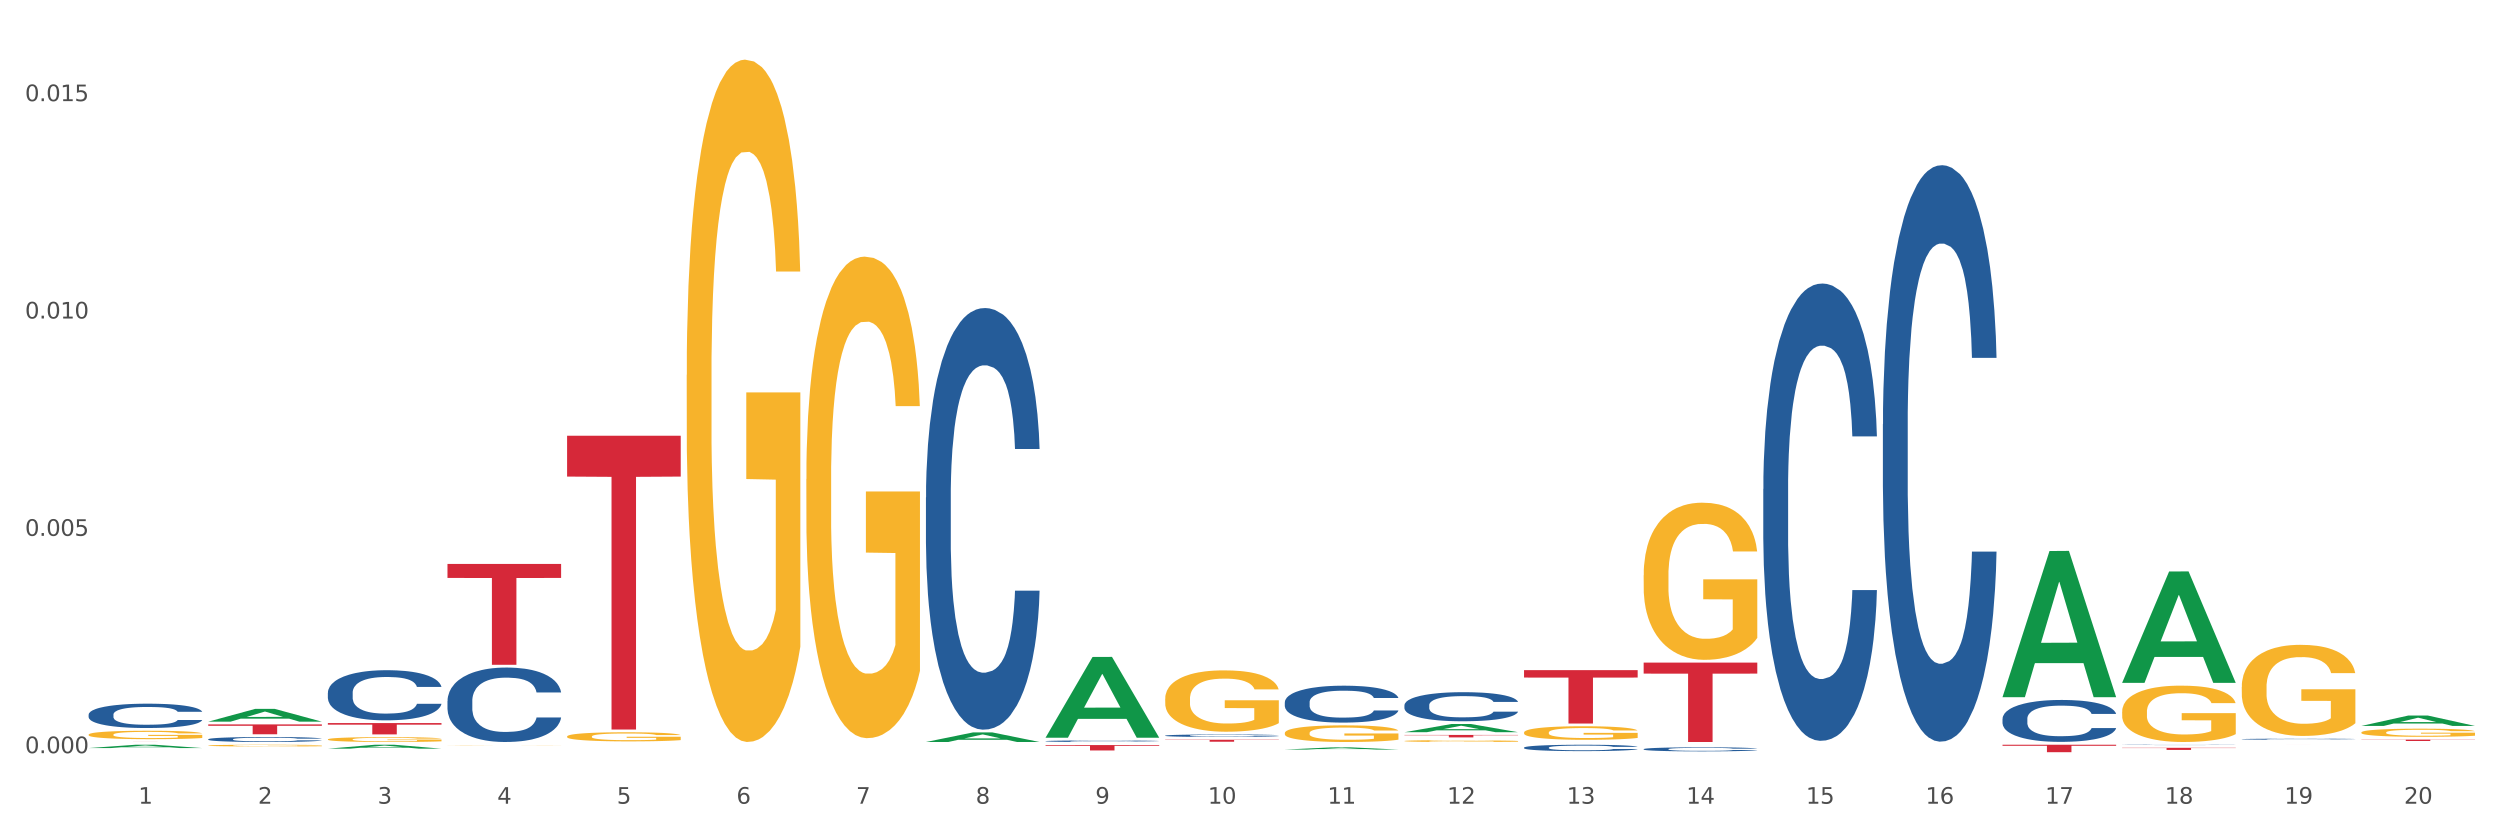 <?xml version="1.0" encoding="utf-8" standalone="no"?>
<!DOCTYPE svg PUBLIC "-//W3C//DTD SVG 1.1//EN"
  "http://www.w3.org/Graphics/SVG/1.1/DTD/svg11.dtd">
<svg xmlns:xlink="http://www.w3.org/1999/xlink" width="1080pt" height="360pt" viewBox="0 0 1080 360" xmlns="http://www.w3.org/2000/svg" version="1.1">
 <rect x="0" y="0" width="1080" height="360" fill="#333333" stroke="none"/>
 <defs>
  <style type="text/css">*{stroke-linejoin: round; stroke-linecap: butt}</style>
 </defs>
 <g id="figure_1">
  <g id="patch_1">
   <path d="M 0 360 
L 1080 360 
L 1080 0 
L 0 0 
z
" style="fill: #ffffff; stroke: #ffffff; stroke-linejoin: miter"/>
  </g>
  <g id="axes_1">
   <g id="matplotlib.axis_1">
    <g id="xtick_1">
     <g id="text_1">
      <!-- 1 -->
      <g style="fill: #4d4d4d" transform="translate(59.775 347.204) scale(0.096 -0.096)">
       <defs>
        <path id="DejaVuSans-31" d="M 794 531 
L 1825 531 
L 1825 4091 
L 703 3866 
L 703 4441 
L 1819 4666 
L 2450 4666 
L 2450 531 
L 3481 531 
L 3481 0 
L 794 0 
L 794 531 
z
" transform="scale(0.016)"/>
       </defs>
       <use xlink:href="#DejaVuSans-31"/>
      </g>
     </g>
    </g>
    <g id="xtick_2">
     <g id="text_2">
      <!-- 2 -->
      <g style="fill: #4d4d4d" transform="translate(111.45 347.204) scale(0.096 -0.096)">
       <defs>
        <path id="DejaVuSans-32" d="M 1228 531 
L 3431 531 
L 3431 0 
L 469 0 
L 469 531 
Q 828 903 1448 1529 
Q 2069 2156 2228 2338 
Q 2531 2678 2651 2914 
Q 2772 3150 2772 3378 
Q 2772 3750 2511 3984 
Q 2250 4219 1831 4219 
Q 1534 4219 1204 4116 
Q 875 4013 500 3803 
L 500 4441 
Q 881 4594 1212 4672 
Q 1544 4750 1819 4750 
Q 2544 4750 2975 4387 
Q 3406 4025 3406 3419 
Q 3406 3131 3298 2873 
Q 3191 2616 2906 2266 
Q 2828 2175 2409 1742 
Q 1991 1309 1228 531 
z
" transform="scale(0.016)"/>
       </defs>
       <use xlink:href="#DejaVuSans-32"/>
      </g>
     </g>
    </g>
    <g id="xtick_3">
     <g id="text_3">
      <!-- 3 -->
      <g style="fill: #4d4d4d" transform="translate(163.125 347.204) scale(0.096 -0.096)">
       <defs>
        <path id="DejaVuSans-33" d="M 2597 2516 
Q 3050 2419 3304 2112 
Q 3559 1806 3559 1356 
Q 3559 666 3084 287 
Q 2609 -91 1734 -91 
Q 1441 -91 1130 -33 
Q 819 25 488 141 
L 488 750 
Q 750 597 1062 519 
Q 1375 441 1716 441 
Q 2309 441 2620 675 
Q 2931 909 2931 1356 
Q 2931 1769 2642 2001 
Q 2353 2234 1838 2234 
L 1294 2234 
L 1294 2753 
L 1863 2753 
Q 2328 2753 2575 2939 
Q 2822 3125 2822 3475 
Q 2822 3834 2567 4026 
Q 2313 4219 1838 4219 
Q 1578 4219 1281 4162 
Q 984 4106 628 3988 
L 628 4550 
Q 988 4650 1302 4700 
Q 1616 4750 1894 4750 
Q 2613 4750 3031 4423 
Q 3450 4097 3450 3541 
Q 3450 3153 3228 2886 
Q 3006 2619 2597 2516 
z
" transform="scale(0.016)"/>
       </defs>
       <use xlink:href="#DejaVuSans-33"/>
      </g>
     </g>
    </g>
    <g id="xtick_4">
     <g id="text_4">
      <!-- 4 -->
      <g style="fill: #4d4d4d" transform="translate(214.8 347.204) scale(0.096 -0.096)">
       <defs>
        <path id="DejaVuSans-34" d="M 2419 4116 
L 825 1625 
L 2419 1625 
L 2419 4116 
z
M 2253 4666 
L 3047 4666 
L 3047 1625 
L 3713 1625 
L 3713 1100 
L 3047 1100 
L 3047 0 
L 2419 0 
L 2419 1100 
L 313 1100 
L 313 1709 
L 2253 4666 
z
" transform="scale(0.016)"/>
       </defs>
       <use xlink:href="#DejaVuSans-34"/>
      </g>
     </g>
    </g>
    <g id="xtick_5">
     <g id="text_5">
      <!-- 5 -->
      <g style="fill: #4d4d4d" transform="translate(266.475 347.204) scale(0.096 -0.096)">
       <defs>
        <path id="DejaVuSans-35" d="M 691 4666 
L 3169 4666 
L 3169 4134 
L 1269 4134 
L 1269 2991 
Q 1406 3038 1543 3061 
Q 1681 3084 1819 3084 
Q 2600 3084 3056 2656 
Q 3513 2228 3513 1497 
Q 3513 744 3044 326 
Q 2575 -91 1722 -91 
Q 1428 -91 1123 -41 
Q 819 9 494 109 
L 494 744 
Q 775 591 1075 516 
Q 1375 441 1709 441 
Q 2250 441 2565 725 
Q 2881 1009 2881 1497 
Q 2881 1984 2565 2268 
Q 2250 2553 1709 2553 
Q 1456 2553 1204 2497 
Q 953 2441 691 2322 
L 691 4666 
z
" transform="scale(0.016)"/>
       </defs>
       <use xlink:href="#DejaVuSans-35"/>
      </g>
     </g>
    </g>
    <g id="xtick_6">
     <g id="text_6">
      <!-- 6 -->
      <g style="fill: #4d4d4d" transform="translate(318.15 347.204) scale(0.096 -0.096)">
       <defs>
        <path id="DejaVuSans-36" d="M 2113 2584 
Q 1688 2584 1439 2293 
Q 1191 2003 1191 1497 
Q 1191 994 1439 701 
Q 1688 409 2113 409 
Q 2538 409 2786 701 
Q 3034 994 3034 1497 
Q 3034 2003 2786 2293 
Q 2538 2584 2113 2584 
z
M 3366 4563 
L 3366 3988 
Q 3128 4100 2886 4159 
Q 2644 4219 2406 4219 
Q 1781 4219 1451 3797 
Q 1122 3375 1075 2522 
Q 1259 2794 1537 2939 
Q 1816 3084 2150 3084 
Q 2853 3084 3261 2657 
Q 3669 2231 3669 1497 
Q 3669 778 3244 343 
Q 2819 -91 2113 -91 
Q 1303 -91 875 529 
Q 447 1150 447 2328 
Q 447 3434 972 4092 
Q 1497 4750 2381 4750 
Q 2619 4750 2861 4703 
Q 3103 4656 3366 4563 
z
" transform="scale(0.016)"/>
       </defs>
       <use xlink:href="#DejaVuSans-36"/>
      </g>
     </g>
    </g>
    <g id="xtick_7">
     <g id="text_7">
      <!-- 7 -->
      <g style="fill: #4d4d4d" transform="translate(369.825 347.204) scale(0.096 -0.096)">
       <defs>
        <path id="DejaVuSans-37" d="M 525 4666 
L 3525 4666 
L 3525 4397 
L 1831 0 
L 1172 0 
L 2766 4134 
L 525 4134 
L 525 4666 
z
" transform="scale(0.016)"/>
       </defs>
       <use xlink:href="#DejaVuSans-37"/>
      </g>
     </g>
    </g>
    <g id="xtick_8">
     <g id="text_8">
      <!-- 8 -->
      <g style="fill: #4d4d4d" transform="translate(421.5 347.204) scale(0.096 -0.096)">
       <defs>
        <path id="DejaVuSans-38" d="M 2034 2216 
Q 1584 2216 1326 1975 
Q 1069 1734 1069 1313 
Q 1069 891 1326 650 
Q 1584 409 2034 409 
Q 2484 409 2743 651 
Q 3003 894 3003 1313 
Q 3003 1734 2745 1975 
Q 2488 2216 2034 2216 
z
M 1403 2484 
Q 997 2584 770 2862 
Q 544 3141 544 3541 
Q 544 4100 942 4425 
Q 1341 4750 2034 4750 
Q 2731 4750 3128 4425 
Q 3525 4100 3525 3541 
Q 3525 3141 3298 2862 
Q 3072 2584 2669 2484 
Q 3125 2378 3379 2068 
Q 3634 1759 3634 1313 
Q 3634 634 3220 271 
Q 2806 -91 2034 -91 
Q 1263 -91 848 271 
Q 434 634 434 1313 
Q 434 1759 690 2068 
Q 947 2378 1403 2484 
z
M 1172 3481 
Q 1172 3119 1398 2916 
Q 1625 2713 2034 2713 
Q 2441 2713 2670 2916 
Q 2900 3119 2900 3481 
Q 2900 3844 2670 4047 
Q 2441 4250 2034 4250 
Q 1625 4250 1398 4047 
Q 1172 3844 1172 3481 
z
" transform="scale(0.016)"/>
       </defs>
       <use xlink:href="#DejaVuSans-38"/>
      </g>
     </g>
    </g>
    <g id="xtick_9">
     <g id="text_9">
      <!-- 9 -->
      <g style="fill: #4d4d4d" transform="translate(473.175 347.204) scale(0.096 -0.096)">
       <defs>
        <path id="DejaVuSans-39" d="M 703 97 
L 703 672 
Q 941 559 1184 500 
Q 1428 441 1663 441 
Q 2288 441 2617 861 
Q 2947 1281 2994 2138 
Q 2813 1869 2534 1725 
Q 2256 1581 1919 1581 
Q 1219 1581 811 2004 
Q 403 2428 403 3163 
Q 403 3881 828 4315 
Q 1253 4750 1959 4750 
Q 2769 4750 3195 4129 
Q 3622 3509 3622 2328 
Q 3622 1225 3098 567 
Q 2575 -91 1691 -91 
Q 1453 -91 1209 -44 
Q 966 3 703 97 
z
M 1959 2075 
Q 2384 2075 2632 2365 
Q 2881 2656 2881 3163 
Q 2881 3666 2632 3958 
Q 2384 4250 1959 4250 
Q 1534 4250 1286 3958 
Q 1038 3666 1038 3163 
Q 1038 2656 1286 2365 
Q 1534 2075 1959 2075 
z
" transform="scale(0.016)"/>
       </defs>
       <use xlink:href="#DejaVuSans-39"/>
      </g>
     </g>
    </g>
    <g id="xtick_10">
     <g id="text_10">
      <!-- 10 -->
      <g style="fill: #4d4d4d" transform="translate(521.796 347.204) scale(0.096 -0.096)">
       <defs>
        <path id="DejaVuSans-30" d="M 2034 4250 
Q 1547 4250 1301 3770 
Q 1056 3291 1056 2328 
Q 1056 1369 1301 889 
Q 1547 409 2034 409 
Q 2525 409 2770 889 
Q 3016 1369 3016 2328 
Q 3016 3291 2770 3770 
Q 2525 4250 2034 4250 
z
M 2034 4750 
Q 2819 4750 3233 4129 
Q 3647 3509 3647 2328 
Q 3647 1150 3233 529 
Q 2819 -91 2034 -91 
Q 1250 -91 836 529 
Q 422 1150 422 2328 
Q 422 3509 836 4129 
Q 1250 4750 2034 4750 
z
" transform="scale(0.016)"/>
       </defs>
       <use xlink:href="#DejaVuSans-31"/>
       <use xlink:href="#DejaVuSans-30" transform="translate(63.623 0)"/>
      </g>
     </g>
    </g>
    <g id="xtick_11">
     <g id="text_11">
      <!-- 11 -->
      <g style="fill: #4d4d4d" transform="translate(573.471 347.204) scale(0.096 -0.096)">
       <use xlink:href="#DejaVuSans-31"/>
       <use xlink:href="#DejaVuSans-31" transform="translate(63.623 0)"/>
      </g>
     </g>
    </g>
    <g id="xtick_12">
     <g id="text_12">
      <!-- 12 -->
      <g style="fill: #4d4d4d" transform="translate(625.146 347.204) scale(0.096 -0.096)">
       <use xlink:href="#DejaVuSans-31"/>
       <use xlink:href="#DejaVuSans-32" transform="translate(63.623 0)"/>
      </g>
     </g>
    </g>
    <g id="xtick_13">
     <g id="text_13">
      <!-- 13 -->
      <g style="fill: #4d4d4d" transform="translate(676.821 347.204) scale(0.096 -0.096)">
       <use xlink:href="#DejaVuSans-31"/>
       <use xlink:href="#DejaVuSans-33" transform="translate(63.623 0)"/>
      </g>
     </g>
    </g>
    <g id="xtick_14">
     <g id="text_14">
      <!-- 14 -->
      <g style="fill: #4d4d4d" transform="translate(728.496 347.204) scale(0.096 -0.096)">
       <use xlink:href="#DejaVuSans-31"/>
       <use xlink:href="#DejaVuSans-34" transform="translate(63.623 0)"/>
      </g>
     </g>
    </g>
    <g id="xtick_15">
     <g id="text_15">
      <!-- 15 -->
      <g style="fill: #4d4d4d" transform="translate(780.171 347.204) scale(0.096 -0.096)">
       <use xlink:href="#DejaVuSans-31"/>
       <use xlink:href="#DejaVuSans-35" transform="translate(63.623 0)"/>
      </g>
     </g>
    </g>
    <g id="xtick_16">
     <g id="text_16">
      <!-- 16 -->
      <g style="fill: #4d4d4d" transform="translate(831.846 347.204) scale(0.096 -0.096)">
       <use xlink:href="#DejaVuSans-31"/>
       <use xlink:href="#DejaVuSans-36" transform="translate(63.623 0)"/>
      </g>
     </g>
    </g>
    <g id="xtick_17">
     <g id="text_17">
      <!-- 17 -->
      <g style="fill: #4d4d4d" transform="translate(883.521 347.204) scale(0.096 -0.096)">
       <use xlink:href="#DejaVuSans-31"/>
       <use xlink:href="#DejaVuSans-37" transform="translate(63.623 0)"/>
      </g>
     </g>
    </g>
    <g id="xtick_18">
     <g id="text_18">
      <!-- 18 -->
      <g style="fill: #4d4d4d" transform="translate(935.196 347.204) scale(0.096 -0.096)">
       <use xlink:href="#DejaVuSans-31"/>
       <use xlink:href="#DejaVuSans-38" transform="translate(63.623 0)"/>
      </g>
     </g>
    </g>
    <g id="xtick_19">
     <g id="text_19">
      <!-- 19 -->
      <g style="fill: #4d4d4d" transform="translate(986.871 347.204) scale(0.096 -0.096)">
       <use xlink:href="#DejaVuSans-31"/>
       <use xlink:href="#DejaVuSans-39" transform="translate(63.623 0)"/>
      </g>
     </g>
    </g>
    <g id="xtick_20">
     <g id="text_20">
      <!-- 20 -->
      <g style="fill: #4d4d4d" transform="translate(1038.546 347.204) scale(0.096 -0.096)">
       <use xlink:href="#DejaVuSans-32"/>
       <use xlink:href="#DejaVuSans-30" transform="translate(63.623 0)"/>
      </g>
     </g>
    </g>
    <g id="xtick_21"/>
    <g id="xtick_22"/>
    <g id="xtick_23"/>
    <g id="xtick_24"/>
    <g id="xtick_25"/>
    <g id="xtick_26"/>
    <g id="xtick_27"/>
    <g id="xtick_28"/>
    <g id="xtick_29"/>
    <g id="xtick_30"/>
    <g id="xtick_31"/>
    <g id="xtick_32"/>
    <g id="xtick_33"/>
    <g id="xtick_34"/>
    <g id="xtick_35"/>
    <g id="xtick_36"/>
    <g id="xtick_37"/>
    <g id="xtick_38"/>
    <g id="xtick_39"/>
   </g>
   <g id="matplotlib.axis_2">
    <g id="ytick_1">
     <g id="text_21">
      <!-- 0.000 -->
      <g style="fill: #4d4d4d" transform="translate(10.8 325.375) scale(0.096 -0.096)">
       <defs>
        <path id="DejaVuSans-2e" d="M 684 794 
L 1344 794 
L 1344 0 
L 684 0 
L 684 794 
z
" transform="scale(0.016)"/>
       </defs>
       <use xlink:href="#DejaVuSans-30"/>
       <use xlink:href="#DejaVuSans-2e" transform="translate(63.623 0)"/>
       <use xlink:href="#DejaVuSans-30" transform="translate(95.41 0)"/>
       <use xlink:href="#DejaVuSans-30" transform="translate(159.033 0)"/>
       <use xlink:href="#DejaVuSans-30" transform="translate(222.656 0)"/>
      </g>
     </g>
    </g>
    <g id="ytick_2">
     <g id="text_22">
      <!-- 0.005 -->
      <g style="fill: #4d4d4d" transform="translate(10.8 231.484) scale(0.096 -0.096)">
       <use xlink:href="#DejaVuSans-30"/>
       <use xlink:href="#DejaVuSans-2e" transform="translate(63.623 0)"/>
       <use xlink:href="#DejaVuSans-30" transform="translate(95.41 0)"/>
       <use xlink:href="#DejaVuSans-30" transform="translate(159.033 0)"/>
       <use xlink:href="#DejaVuSans-35" transform="translate(222.656 0)"/>
      </g>
     </g>
    </g>
    <g id="ytick_3">
     <g id="text_23">
      <!-- 0.010 -->
      <g style="fill: #4d4d4d" transform="translate(10.8 137.593) scale(0.096 -0.096)">
       <use xlink:href="#DejaVuSans-30"/>
       <use xlink:href="#DejaVuSans-2e" transform="translate(63.623 0)"/>
       <use xlink:href="#DejaVuSans-30" transform="translate(95.41 0)"/>
       <use xlink:href="#DejaVuSans-31" transform="translate(159.033 0)"/>
       <use xlink:href="#DejaVuSans-30" transform="translate(222.656 0)"/>
      </g>
     </g>
    </g>
    <g id="ytick_4">
     <g id="text_24">
      <!-- 0.015 -->
      <g style="fill: #4d4d4d" transform="translate(10.8 43.703) scale(0.096 -0.096)">
       <use xlink:href="#DejaVuSans-30"/>
       <use xlink:href="#DejaVuSans-2e" transform="translate(63.623 0)"/>
       <use xlink:href="#DejaVuSans-30" transform="translate(95.41 0)"/>
       <use xlink:href="#DejaVuSans-31" transform="translate(159.033 0)"/>
       <use xlink:href="#DejaVuSans-35" transform="translate(222.656 0)"/>
      </g>
     </g>
    </g>
    <g id="ytick_5"/>
    <g id="ytick_6"/>
    <g id="ytick_7"/>
   </g>
   <g id="PolyCollection_1">
    <path d="M 38.283 323.16 
L 38.334 323.158 
L 58.577 321.729 
L 66.979 321.728 
L 87.374 323.162 
L 77.657 323.162 
L 73.254 322.828 
L 52.352 322.828 
L 52.201 322.834 
L 47.949 323.162 
L 38.283 323.162 
L 38.283 323.16 
L 54.984 322.629 
L 70.623 322.627 
L 62.879 322.033 
L 62.778 322.031 
L 62.677 322.035 
L 54.934 322.627 
L 54.984 322.629 
L 38.283 323.16 
z
" clip-path="url(#p51814e0e22)" style="fill: #109648"/>
    <path d="M 916.759 323.043 
L 965.85 323.043 
L 965.85 323.173 
L 946.539 323.174 
L 946.539 323.982 
L 935.953 323.982 
L 935.953 323.174 
L 916.759 323.173 
L 916.759 323.044 
L 916.759 323.043 
z
" clip-path="url(#p51814e0e22)" style="fill: #d62839"/>
    <path d="M 865.084 321.728 
L 914.175 321.728 
L 914.175 322.175 
L 894.864 322.178 
L 894.864 324.95 
L 884.278 324.95 
L 884.278 322.178 
L 865.084 322.175 
L 865.084 321.731 
L 865.084 321.728 
z
" clip-path="url(#p51814e0e22)" style="fill: #d62839"/>
    <path d="M 710.058 286.236 
L 759.15 286.236 
L 759.15 291.004 
L 739.839 291.036 
L 739.839 320.544 
L 729.253 320.544 
L 729.253 291.036 
L 710.058 291.004 
L 710.058 286.268 
L 710.058 286.236 
z
" clip-path="url(#p51814e0e22)" style="fill: #d62839"/>
    <path d="M 606.708 317.502 
L 655.8 317.502 
L 655.8 317.649 
L 636.489 317.65 
L 636.489 318.563 
L 625.903 318.563 
L 625.903 317.65 
L 606.708 317.649 
L 606.708 317.503 
L 606.708 317.502 
z
" clip-path="url(#p51814e0e22)" style="fill: #d62839"/>
    <path d="M 503.358 319.565 
L 552.45 319.565 
L 552.45 319.684 
L 533.139 319.685 
L 533.139 320.424 
L 522.553 320.424 
L 522.553 319.685 
L 503.358 319.684 
L 503.358 319.566 
L 503.358 319.565 
z
" clip-path="url(#p51814e0e22)" style="fill: #d62839"/>
    <path d="M 451.683 321.875 
L 500.775 321.875 
L 500.775 322.198 
L 481.464 322.201 
L 481.464 324.202 
L 470.878 324.202 
L 470.878 322.201 
L 451.683 322.198 
L 451.683 321.877 
L 451.683 321.875 
z
" clip-path="url(#p51814e0e22)" style="fill: #d62839"/>
    <path d="M 244.983 188.248 
L 294.074 188.248 
L 294.074 205.884 
L 274.764 206.003 
L 274.764 315.155 
L 264.178 315.155 
L 264.178 206.003 
L 244.983 205.884 
L 244.983 188.367 
L 244.983 188.248 
z
" clip-path="url(#p51814e0e22)" style="fill: #d62839"/>
    <path d="M 193.308 243.609 
L 242.399 243.609 
L 242.399 249.666 
L 223.089 249.707 
L 223.089 287.196 
L 212.503 287.196 
L 212.503 249.707 
L 193.308 249.666 
L 193.308 243.649 
L 193.308 243.609 
z
" clip-path="url(#p51814e0e22)" style="fill: #d62839"/>
    <path d="M 141.633 312.377 
L 190.724 312.377 
L 190.724 313.055 
L 171.414 313.059 
L 171.414 317.253 
L 160.828 317.253 
L 160.828 313.059 
L 141.633 313.055 
L 141.633 312.382 
L 141.633 312.377 
z
" clip-path="url(#p51814e0e22)" style="fill: #d62839"/>
    <path d="M 89.958 312.946 
L 139.049 312.946 
L 139.049 313.537 
L 119.739 313.541 
L 119.739 317.2 
L 109.152 317.2 
L 109.152 313.541 
L 89.958 313.537 
L 89.958 312.95 
L 89.958 312.946 
z
" clip-path="url(#p51814e0e22)" style="fill: #d62839"/>
    <path d="M 38.283 320.508 
L 87.374 320.508 
L 87.374 320.513 
L 68.063 320.513 
L 68.063 320.544 
L 57.477 320.544 
L 57.477 320.513 
L 38.283 320.513 
L 38.283 320.508 
L 38.283 320.508 
z
" clip-path="url(#p51814e0e22)" style="fill: #d62839"/>
    <path d="M 1020.109 316.416 
L 1020.167 316.413 
L 1020.167 316.297 
L 1020.283 316.198 
L 1020.862 315.957 
L 1021.732 315.757 
L 1022.369 315.651 
L 1023.007 315.564 
L 1023.76 315.477 
L 1024.687 315.387 
L 1026.368 315.255 
L 1027.412 315.188 
L 1028.687 315.117 
L 1031.005 315.014 
L 1032.686 314.956 
L 1034.425 314.908 
L 1037.265 314.85 
L 1039.119 314.824 
L 1041.09 314.805 
L 1043.466 314.792 
L 1045.263 314.789 
L 1049.204 314.799 
L 1052.566 314.828 
L 1054.189 314.85 
L 1056.275 314.889 
L 1057.376 314.915 
L 1059.173 314.966 
L 1061.028 315.034 
L 1062.303 315.091 
L 1064.216 315.201 
L 1065.665 315.31 
L 1066.998 315.445 
L 1067.693 315.538 
L 1068.215 315.625 
L 1068.678 315.725 
L 1069.142 315.883 
L 1058.709 315.883 
L 1058.304 315.77 
L 1057.666 315.664 
L 1056.739 315.561 
L 1055.927 315.497 
L 1054.536 315.416 
L 1053.261 315.365 
L 1051.928 315.326 
L 1050.305 315.294 
L 1049.03 315.278 
L 1047.234 315.265 
L 1043.698 315.268 
L 1041.322 315.294 
L 1039.699 315.326 
L 1038.656 315.355 
L 1037.728 315.387 
L 1036.685 315.432 
L 1035.468 315.5 
L 1034.598 315.561 
L 1033.729 315.638 
L 1033.034 315.715 
L 1032.396 315.805 
L 1031.874 315.902 
L 1031.469 316.002 
L 1031.121 316.124 
L 1030.831 316.326 
L 1030.831 316.767 
L 1030.947 316.867 
L 1031.237 316.999 
L 1031.585 317.098 
L 1032.164 317.217 
L 1032.686 317.298 
L 1033.671 317.413 
L 1034.772 317.51 
L 1035.642 317.571 
L 1036.511 317.622 
L 1038.018 317.693 
L 1039.699 317.751 
L 1041.148 317.786 
L 1043.118 317.819 
L 1044.452 317.831 
L 1045.611 317.838 
L 1048.451 317.838 
L 1050.479 317.828 
L 1052.74 317.806 
L 1054.478 317.777 
L 1055.927 317.741 
L 1057.55 317.684 
L 1058.593 317.629 
L 1058.593 316.957 
L 1045.843 316.953 
L 1045.843 316.506 
L 1069.2 316.506 
L 1069.2 317.819 
L 1068.215 317.886 
L 1067.113 317.947 
L 1065.954 318.002 
L 1064.216 318.069 
L 1062.129 318.134 
L 1060.274 318.179 
L 1058.304 318.217 
L 1055.985 318.253 
L 1052.971 318.285 
L 1051.117 318.298 
L 1048.798 318.307 
L 1046.074 318.311 
L 1043.698 318.304 
L 1041.38 318.288 
L 1038.945 318.259 
L 1036.569 318.217 
L 1034.772 318.176 
L 1032.976 318.124 
L 1031.063 318.057 
L 1029.556 317.992 
L 1028.397 317.934 
L 1027.122 317.86 
L 1025.731 317.764 
L 1024.687 317.677 
L 1023.76 317.587 
L 1022.775 317.471 
L 1022.079 317.372 
L 1021.384 317.246 
L 1020.978 317.153 
L 1020.514 317.008 
L 1020.167 316.806 
L 1020.109 316.416 
z
" clip-path="url(#p51814e0e22)" style="fill: #f7b32b"/>
    <path d="M 968.434 296.754 
L 968.492 296.718 
L 968.492 295.424 
L 968.608 294.309 
L 969.187 291.613 
L 970.057 289.384 
L 970.694 288.198 
L 971.332 287.227 
L 972.085 286.256 
L 973.012 285.25 
L 974.693 283.776 
L 975.737 283.021 
L 977.012 282.23 
L 979.33 281.079 
L 981.011 280.432 
L 982.75 279.893 
L 985.59 279.246 
L 987.444 278.958 
L 989.415 278.743 
L 991.791 278.599 
L 993.588 278.563 
L 997.529 278.671 
L 1000.891 278.994 
L 1002.514 279.246 
L 1004.6 279.677 
L 1005.701 279.965 
L 1007.498 280.54 
L 1009.353 281.295 
L 1010.628 281.942 
L 1012.54 283.165 
L 1013.989 284.387 
L 1015.323 285.897 
L 1016.018 286.939 
L 1016.54 287.91 
L 1017.003 289.025 
L 1017.467 290.786 
L 1007.034 290.786 
L 1006.629 289.528 
L 1005.991 288.341 
L 1005.064 287.191 
L 1004.252 286.472 
L 1002.861 285.573 
L 1001.586 284.998 
L 1000.253 284.567 
L 998.63 284.207 
L 997.355 284.027 
L 995.558 283.884 
L 992.023 283.92 
L 989.647 284.207 
L 988.024 284.567 
L 986.981 284.89 
L 986.053 285.25 
L 985.01 285.753 
L 983.793 286.508 
L 982.923 287.191 
L 982.054 288.054 
L 981.359 288.917 
L 980.721 289.923 
L 980.199 291.002 
L 979.794 292.116 
L 979.446 293.482 
L 979.156 295.747 
L 979.156 300.672 
L 979.272 301.787 
L 979.562 303.261 
L 979.91 304.375 
L 980.489 305.705 
L 981.011 306.604 
L 981.996 307.898 
L 983.097 308.977 
L 983.967 309.66 
L 984.836 310.235 
L 986.343 311.026 
L 988.024 311.673 
L 989.473 312.069 
L 991.443 312.428 
L 992.776 312.572 
L 993.936 312.644 
L 996.776 312.644 
L 998.804 312.536 
L 1001.065 312.284 
L 1002.803 311.961 
L 1004.252 311.565 
L 1005.875 310.918 
L 1006.918 310.307 
L 1006.918 302.793 
L 994.167 302.758 
L 994.167 297.76 
L 1017.525 297.76 
L 1017.525 312.428 
L 1016.54 313.183 
L 1015.438 313.866 
L 1014.279 314.477 
L 1012.54 315.232 
L 1010.454 315.951 
L 1008.599 316.455 
L 1006.629 316.886 
L 1004.31 317.281 
L 1001.296 317.641 
L 999.442 317.785 
L 997.123 317.893 
L 994.399 317.929 
L 992.023 317.857 
L 989.705 317.677 
L 987.27 317.353 
L 984.894 316.886 
L 983.097 316.419 
L 981.301 315.843 
L 979.388 315.088 
L 977.881 314.369 
L 976.722 313.722 
L 975.447 312.896 
L 974.056 311.817 
L 973.012 310.846 
L 972.085 309.84 
L 971.1 308.546 
L 970.404 307.431 
L 969.709 306.029 
L 969.303 304.986 
L 968.839 303.369 
L 968.492 301.104 
L 968.434 296.754 
z
" clip-path="url(#p51814e0e22)" style="fill: #f7b32b"/>
    <path d="M 916.759 307.447 
L 916.817 307.424 
L 916.817 306.624 
L 916.933 305.935 
L 917.512 304.267 
L 918.381 302.888 
L 919.019 302.154 
L 919.657 301.554 
L 920.41 300.954 
L 921.337 300.331 
L 923.018 299.419 
L 924.061 298.952 
L 925.337 298.463 
L 927.655 297.752 
L 929.336 297.351 
L 931.075 297.018 
L 933.915 296.618 
L 935.769 296.44 
L 937.74 296.306 
L 940.116 296.217 
L 941.913 296.195 
L 945.854 296.262 
L 949.216 296.462 
L 950.839 296.618 
L 952.925 296.885 
L 954.026 297.062 
L 955.823 297.418 
L 957.678 297.885 
L 958.953 298.285 
L 960.865 299.041 
L 962.314 299.797 
L 963.647 300.731 
L 964.343 301.376 
L 964.865 301.977 
L 965.328 302.666 
L 965.792 303.755 
L 955.359 303.755 
L 954.954 302.977 
L 954.316 302.243 
L 953.389 301.532 
L 952.577 301.087 
L 951.186 300.531 
L 949.911 300.175 
L 948.578 299.909 
L 946.955 299.686 
L 945.68 299.575 
L 943.883 299.486 
L 940.348 299.508 
L 937.972 299.686 
L 936.349 299.909 
L 935.306 300.109 
L 934.378 300.331 
L 933.335 300.642 
L 932.118 301.109 
L 931.248 301.532 
L 930.379 302.066 
L 929.683 302.599 
L 929.046 303.222 
L 928.524 303.889 
L 928.119 304.578 
L 927.771 305.423 
L 927.481 306.824 
L 927.481 309.87 
L 927.597 310.56 
L 927.887 311.471 
L 928.235 312.161 
L 928.814 312.983 
L 929.336 313.539 
L 930.321 314.34 
L 931.422 315.007 
L 932.292 315.429 
L 933.161 315.785 
L 934.668 316.274 
L 936.349 316.675 
L 937.798 316.919 
L 939.768 317.142 
L 941.101 317.23 
L 942.261 317.275 
L 945.101 317.275 
L 947.129 317.208 
L 949.39 317.053 
L 951.128 316.852 
L 952.577 316.608 
L 954.2 316.208 
L 955.243 315.83 
L 955.243 311.182 
L 942.492 311.16 
L 942.492 308.069 
L 965.85 308.069 
L 965.85 317.142 
L 964.865 317.608 
L 963.763 318.031 
L 962.604 318.409 
L 960.865 318.876 
L 958.779 319.321 
L 956.924 319.632 
L 954.954 319.899 
L 952.635 320.143 
L 949.621 320.366 
L 947.767 320.455 
L 945.448 320.521 
L 942.724 320.544 
L 940.348 320.499 
L 938.03 320.388 
L 935.595 320.188 
L 933.219 319.899 
L 931.422 319.61 
L 929.626 319.254 
L 927.713 318.787 
L 926.206 318.342 
L 925.047 317.942 
L 923.772 317.431 
L 922.381 316.764 
L 921.337 316.163 
L 920.41 315.541 
L 919.425 314.74 
L 918.729 314.051 
L 918.034 313.184 
L 917.628 312.539 
L 917.164 311.538 
L 916.817 310.137 
L 916.759 307.447 
z
" clip-path="url(#p51814e0e22)" style="fill: #f7b32b"/>
    <path d="M 710.058 248.532 
L 710.116 248.47 
L 710.116 246.237 
L 710.232 244.315 
L 710.812 239.665 
L 711.681 235.821 
L 712.319 233.774 
L 712.956 232.1 
L 713.71 230.426 
L 714.637 228.69 
L 716.318 226.148 
L 717.361 224.846 
L 718.636 223.482 
L 720.955 221.497 
L 722.636 220.381 
L 724.374 219.451 
L 727.214 218.335 
L 729.069 217.839 
L 731.04 217.467 
L 733.416 217.219 
L 735.213 217.157 
L 739.154 217.343 
L 742.516 217.901 
L 744.138 218.335 
L 746.225 219.079 
L 747.326 219.575 
L 749.123 220.567 
L 750.978 221.87 
L 752.253 222.986 
L 754.165 225.094 
L 755.614 227.202 
L 756.947 229.806 
L 757.643 231.604 
L 758.164 233.278 
L 758.628 235.201 
L 759.092 238.239 
L 748.659 238.239 
L 748.253 236.069 
L 747.616 234.022 
L 746.689 232.038 
L 745.877 230.798 
L 744.486 229.248 
L 743.211 228.256 
L 741.878 227.512 
L 740.255 226.892 
L 738.98 226.582 
L 737.183 226.334 
L 733.648 226.396 
L 731.271 226.892 
L 729.649 227.512 
L 728.605 228.07 
L 727.678 228.69 
L 726.635 229.558 
L 725.418 230.86 
L 724.548 232.038 
L 723.679 233.526 
L 722.983 235.015 
L 722.346 236.751 
L 721.824 238.611 
L 721.418 240.533 
L 721.071 242.889 
L 720.781 246.795 
L 720.781 255.29 
L 720.897 257.212 
L 721.187 259.754 
L 721.534 261.677 
L 722.114 263.971 
L 722.636 265.521 
L 723.621 267.753 
L 724.722 269.613 
L 725.592 270.791 
L 726.461 271.783 
L 727.968 273.147 
L 729.649 274.264 
L 731.098 274.946 
L 733.068 275.566 
L 734.401 275.814 
L 735.56 275.938 
L 738.4 275.938 
L 740.429 275.752 
L 742.689 275.318 
L 744.428 274.76 
L 745.877 274.078 
L 747.5 272.961 
L 748.543 271.907 
L 748.543 258.948 
L 735.792 258.886 
L 735.792 250.268 
L 759.15 250.268 
L 759.15 275.566 
L 758.164 276.868 
L 757.063 278.046 
L 755.904 279.1 
L 754.165 280.402 
L 752.079 281.642 
L 750.224 282.51 
L 748.253 283.254 
L 745.935 283.936 
L 742.921 284.556 
L 741.067 284.804 
L 738.748 284.99 
L 736.024 285.052 
L 733.648 284.928 
L 731.329 284.618 
L 728.895 284.06 
L 726.519 283.254 
L 724.722 282.448 
L 722.925 281.456 
L 721.013 280.154 
L 719.506 278.914 
L 718.347 277.798 
L 717.072 276.372 
L 715.681 274.512 
L 714.637 272.837 
L 713.71 271.101 
L 712.725 268.869 
L 712.029 266.947 
L 711.334 264.529 
L 710.928 262.731 
L 710.464 259.94 
L 710.116 256.034 
L 710.058 248.532 
z
" clip-path="url(#p51814e0e22)" style="fill: #f7b32b"/>
    <path d="M 968.434 321.728 
L 1017.525 321.728 
L 1017.525 321.728 
L 998.214 321.728 
L 998.214 321.734 
L 987.628 321.734 
L 987.628 321.728 
L 968.434 321.728 
L 968.434 321.728 
L 968.434 321.728 
z
" clip-path="url(#p51814e0e22)" style="fill: #d62839"/>
    <path d="M 658.383 316.451 
L 658.441 316.445 
L 658.441 316.252 
L 658.557 316.086 
L 659.137 315.684 
L 660.006 315.352 
L 660.644 315.175 
L 661.281 315.03 
L 662.035 314.885 
L 662.962 314.735 
L 664.643 314.516 
L 665.686 314.403 
L 666.961 314.285 
L 669.28 314.113 
L 670.961 314.017 
L 672.699 313.937 
L 675.539 313.84 
L 677.394 313.797 
L 679.365 313.765 
L 681.741 313.744 
L 683.538 313.738 
L 687.479 313.754 
L 690.841 313.803 
L 692.463 313.84 
L 694.55 313.904 
L 695.651 313.947 
L 697.448 314.033 
L 699.303 314.146 
L 700.578 314.242 
L 702.49 314.424 
L 703.939 314.607 
L 705.272 314.832 
L 705.968 314.987 
L 706.489 315.132 
L 706.953 315.298 
L 707.417 315.561 
L 696.984 315.561 
L 696.578 315.373 
L 695.941 315.196 
L 695.014 315.025 
L 694.202 314.918 
L 692.811 314.784 
L 691.536 314.698 
L 690.203 314.633 
L 688.58 314.58 
L 687.305 314.553 
L 685.508 314.532 
L 681.973 314.537 
L 679.596 314.58 
L 677.974 314.633 
L 676.93 314.682 
L 676.003 314.735 
L 674.96 314.81 
L 673.743 314.923 
L 672.873 315.025 
L 672.004 315.153 
L 671.308 315.282 
L 670.671 315.432 
L 670.149 315.593 
L 669.743 315.759 
L 669.396 315.963 
L 669.106 316.301 
L 669.106 317.035 
L 669.222 317.201 
L 669.512 317.421 
L 669.859 317.587 
L 670.439 317.785 
L 670.961 317.919 
L 671.946 318.112 
L 673.047 318.273 
L 673.916 318.375 
L 674.786 318.461 
L 676.293 318.579 
L 677.974 318.675 
L 679.423 318.734 
L 681.393 318.788 
L 682.726 318.809 
L 683.885 318.82 
L 686.725 318.82 
L 688.754 318.804 
L 691.014 318.766 
L 692.753 318.718 
L 694.202 318.659 
L 695.825 318.563 
L 696.868 318.472 
L 696.868 317.351 
L 684.117 317.346 
L 684.117 316.601 
L 707.475 316.601 
L 707.475 318.788 
L 706.489 318.9 
L 705.388 319.002 
L 704.229 319.093 
L 702.49 319.206 
L 700.404 319.313 
L 698.549 319.388 
L 696.578 319.453 
L 694.26 319.511 
L 691.246 319.565 
L 689.392 319.587 
L 687.073 319.603 
L 684.349 319.608 
L 681.973 319.597 
L 679.654 319.57 
L 677.22 319.522 
L 674.844 319.453 
L 673.047 319.383 
L 671.25 319.297 
L 669.338 319.185 
L 667.831 319.077 
L 666.672 318.981 
L 665.396 318.858 
L 664.005 318.697 
L 662.962 318.552 
L 662.035 318.402 
L 661.05 318.209 
L 660.354 318.043 
L 659.659 317.834 
L 659.253 317.678 
L 658.789 317.437 
L 658.441 317.099 
L 658.383 316.451 
z
" clip-path="url(#p51814e0e22)" style="fill: #f7b32b"/>
    <path d="M 1020.109 319.495 
L 1069.2 319.495 
L 1069.2 319.582 
L 1049.889 319.583 
L 1049.889 320.125 
L 1039.303 320.125 
L 1039.303 319.583 
L 1020.109 319.582 
L 1020.109 319.495 
L 1020.109 319.495 
z
" clip-path="url(#p51814e0e22)" style="fill: #d62839"/>
    <path d="M 968.434 319.316 
L 968.492 319.316 
L 968.492 319.304 
L 968.666 319.288 
L 969.304 319.259 
L 970.116 319.237 
L 971.509 319.212 
L 972.263 319.201 
L 973.25 319.189 
L 975.281 319.169 
L 977.602 319.153 
L 979.227 319.144 
L 980.445 319.138 
L 983.173 319.128 
L 984.739 319.123 
L 986.364 319.119 
L 987.757 319.117 
L 990.078 319.114 
L 991.935 319.113 
L 994.082 319.112 
L 995.881 319.113 
L 998.26 319.114 
L 1001.741 319.119 
L 1003.076 319.122 
L 1004.875 319.127 
L 1006.732 319.134 
L 1008.241 319.141 
L 1009.981 319.15 
L 1011.78 319.162 
L 1013.521 319.178 
L 1014.74 319.193 
L 1015.726 319.208 
L 1016.597 319.227 
L 1017.235 319.247 
L 1017.525 319.264 
L 1006.906 319.264 
L 1006.616 319.249 
L 1006.036 319.232 
L 1005.455 319.221 
L 1004.817 319.212 
L 1003.83 319.201 
L 1002.96 319.195 
L 1001.509 319.187 
L 1000.175 319.182 
L 999.072 319.179 
L 997.738 319.177 
L 994.894 319.174 
L 992.863 319.174 
L 991.587 319.175 
L 990.02 319.177 
L 988.685 319.18 
L 987.119 319.185 
L 985.9 319.19 
L 984.681 319.197 
L 983.985 319.202 
L 982.941 319.211 
L 982.244 319.219 
L 981.316 319.232 
L 980.794 319.241 
L 979.865 319.264 
L 979.459 319.282 
L 979.285 319.294 
L 979.169 319.307 
L 979.169 319.371 
L 979.517 319.4 
L 979.807 319.413 
L 980.271 319.427 
L 981.142 319.445 
L 982.418 319.463 
L 983.753 319.476 
L 984.855 319.483 
L 985.9 319.489 
L 986.944 319.494 
L 988.221 319.498 
L 989.266 319.5 
L 990.832 319.503 
L 992.689 319.504 
L 994.14 319.504 
L 997.099 319.502 
L 998.434 319.5 
L 999.711 319.497 
L 1001.103 319.493 
L 1002.206 319.488 
L 1002.844 319.484 
L 1003.888 319.476 
L 1004.701 319.468 
L 1005.397 319.458 
L 1005.861 319.45 
L 1006.384 319.438 
L 1006.79 319.423 
L 1006.906 319.416 
L 1017.525 319.416 
L 1017.293 319.431 
L 1016.887 319.445 
L 1016.074 319.465 
L 1015.436 319.476 
L 1014.45 319.49 
L 1013.405 319.501 
L 1011.954 319.514 
L 1010.62 319.524 
L 1009.227 319.532 
L 1007.718 319.539 
L 1004.991 319.55 
L 1004.005 319.553 
L 1001.916 319.558 
L 1000.291 319.56 
L 997.912 319.563 
L 995.475 319.565 
L 992.921 319.565 
L 990.658 319.565 
L 988.163 319.562 
L 986.596 319.56 
L 984.855 319.556 
L 982.825 319.55 
L 980.91 319.543 
L 979.111 319.535 
L 977.428 319.525 
L 975.861 319.514 
L 973.83 319.497 
L 972.322 319.479 
L 971.219 319.463 
L 970.465 319.45 
L 969.71 319.432 
L 969.304 319.42 
L 968.666 319.391 
L 968.434 319.364 
L 968.434 319.316 
z
" clip-path="url(#p51814e0e22)" style="fill: #255c99"/>
    <path d="M 38.283 308.712 
L 38.341 308.702 
L 38.341 308.434 
L 38.515 308.069 
L 39.153 307.396 
L 39.966 306.887 
L 41.358 306.292 
L 42.113 306.042 
L 43.099 305.764 
L 45.13 305.312 
L 47.451 304.928 
L 49.076 304.717 
L 50.295 304.583 
L 53.022 304.343 
L 54.589 304.237 
L 56.214 304.15 
L 57.606 304.093 
L 59.927 304.026 
L 61.784 303.997 
L 63.931 303.987 
L 65.73 303.997 
L 68.109 304.035 
L 71.591 304.15 
L 72.925 304.218 
L 74.724 304.333 
L 76.581 304.487 
L 78.09 304.64 
L 79.831 304.861 
L 81.63 305.149 
L 83.37 305.514 
L 84.589 305.85 
L 85.575 306.206 
L 86.446 306.638 
L 87.084 307.108 
L 87.374 307.502 
L 76.755 307.502 
L 76.465 307.147 
L 75.885 306.763 
L 75.305 306.503 
L 74.666 306.292 
L 73.68 306.052 
L 72.809 305.898 
L 71.359 305.716 
L 70.024 305.601 
L 68.922 305.533 
L 67.587 305.476 
L 64.744 305.418 
L 62.713 305.418 
L 61.436 305.437 
L 59.869 305.485 
L 58.535 305.553 
L 56.968 305.668 
L 55.749 305.793 
L 54.531 305.956 
L 53.834 306.071 
L 52.79 306.282 
L 52.094 306.455 
L 51.165 306.753 
L 50.643 306.964 
L 49.714 307.512 
L 49.308 307.915 
L 49.134 308.193 
L 49.018 308.501 
L 49.018 309.999 
L 49.366 310.671 
L 49.656 310.959 
L 50.121 311.286 
L 50.991 311.708 
L 52.268 312.121 
L 53.602 312.419 
L 54.705 312.601 
L 55.749 312.736 
L 56.794 312.841 
L 58.07 312.938 
L 59.115 312.995 
L 60.682 313.053 
L 62.539 313.082 
L 63.989 313.082 
L 66.949 313.034 
L 68.283 312.986 
L 69.56 312.918 
L 70.952 312.813 
L 72.055 312.697 
L 72.693 312.611 
L 73.738 312.429 
L 74.55 312.236 
L 75.247 312.016 
L 75.711 311.824 
L 76.233 311.535 
L 76.639 311.209 
L 76.755 311.036 
L 87.374 311.036 
L 87.142 311.382 
L 86.736 311.718 
L 85.924 312.169 
L 85.285 312.429 
L 84.299 312.745 
L 83.254 313.014 
L 81.804 313.312 
L 80.469 313.533 
L 79.076 313.725 
L 77.568 313.898 
L 74.84 314.138 
L 73.854 314.205 
L 71.765 314.32 
L 70.14 314.388 
L 67.761 314.455 
L 65.324 314.493 
L 62.771 314.503 
L 60.508 314.484 
L 58.012 314.426 
L 56.446 314.368 
L 54.705 314.282 
L 52.674 314.148 
L 50.759 313.984 
L 48.96 313.792 
L 47.277 313.571 
L 45.711 313.322 
L 43.68 312.909 
L 42.171 312.505 
L 41.068 312.131 
L 40.314 311.814 
L 39.56 311.411 
L 39.153 311.132 
L 38.515 310.46 
L 38.283 309.836 
L 38.283 308.712 
z
" clip-path="url(#p51814e0e22)" style="fill: #255c99"/>
    <path d="M 89.958 319.355 
L 90.016 319.353 
L 90.016 319.297 
L 90.19 319.222 
L 90.828 319.084 
L 91.641 318.98 
L 93.033 318.858 
L 93.788 318.806 
L 94.774 318.749 
L 96.805 318.656 
L 99.126 318.578 
L 100.751 318.534 
L 101.97 318.507 
L 104.697 318.457 
L 106.264 318.436 
L 107.889 318.418 
L 109.281 318.406 
L 111.602 318.392 
L 113.459 318.386 
L 115.606 318.384 
L 117.405 318.386 
L 119.784 318.394 
L 123.266 318.418 
L 124.6 318.432 
L 126.399 318.455 
L 128.256 318.487 
L 129.765 318.518 
L 131.506 318.564 
L 133.305 318.623 
L 135.045 318.698 
L 136.264 318.767 
L 137.25 318.84 
L 138.121 318.929 
L 138.759 319.025 
L 139.049 319.106 
L 128.43 319.106 
L 128.14 319.033 
L 127.56 318.954 
L 126.98 318.901 
L 126.341 318.858 
L 125.355 318.808 
L 124.484 318.777 
L 123.034 318.739 
L 121.699 318.716 
L 120.597 318.702 
L 119.262 318.69 
L 116.419 318.678 
L 114.388 318.678 
L 113.111 318.682 
L 111.544 318.692 
L 110.21 318.706 
L 108.643 318.729 
L 107.424 318.755 
L 106.206 318.789 
L 105.509 318.812 
L 104.465 318.856 
L 103.769 318.891 
L 102.84 318.952 
L 102.318 318.996 
L 101.389 319.108 
L 100.983 319.191 
L 100.809 319.248 
L 100.693 319.311 
L 100.693 319.619 
L 101.041 319.757 
L 101.331 319.816 
L 101.796 319.883 
L 102.666 319.97 
L 103.943 320.055 
L 105.277 320.116 
L 106.38 320.153 
L 107.424 320.181 
L 108.469 320.202 
L 109.745 320.222 
L 110.79 320.234 
L 112.357 320.246 
L 114.214 320.252 
L 115.664 320.252 
L 118.624 320.242 
L 119.958 320.232 
L 121.235 320.218 
L 122.628 320.197 
L 123.73 320.173 
L 124.368 320.155 
L 125.413 320.118 
L 126.225 320.078 
L 126.922 320.033 
L 127.386 319.993 
L 127.908 319.934 
L 128.314 319.867 
L 128.43 319.832 
L 139.049 319.832 
L 138.817 319.903 
L 138.411 319.972 
L 137.599 320.064 
L 136.96 320.118 
L 135.974 320.183 
L 134.929 320.238 
L 133.479 320.299 
L 132.144 320.344 
L 130.751 320.384 
L 129.243 320.419 
L 126.515 320.469 
L 125.529 320.483 
L 123.44 320.506 
L 121.815 320.52 
L 119.436 320.534 
L 116.999 320.542 
L 114.446 320.544 
L 112.183 320.54 
L 109.687 320.528 
L 108.121 320.516 
L 106.38 320.498 
L 104.349 320.471 
L 102.434 320.437 
L 100.635 320.398 
L 98.952 320.352 
L 97.386 320.301 
L 95.355 320.216 
L 93.846 320.133 
L 92.743 320.057 
L 91.989 319.991 
L 91.235 319.909 
L 90.828 319.851 
L 90.19 319.713 
L 89.958 319.585 
L 89.958 319.355 
z
" clip-path="url(#p51814e0e22)" style="fill: #255c99"/>
    <path d="M 141.633 299.261 
L 141.691 299.241 
L 141.691 298.687 
L 141.865 297.935 
L 142.503 296.55 
L 143.316 295.501 
L 144.709 294.275 
L 145.463 293.76 
L 146.449 293.186 
L 148.48 292.256 
L 150.801 291.465 
L 152.426 291.029 
L 153.645 290.752 
L 156.372 290.258 
L 157.939 290.04 
L 159.564 289.862 
L 160.956 289.743 
L 163.277 289.605 
L 165.134 289.545 
L 167.281 289.525 
L 169.08 289.545 
L 171.459 289.624 
L 174.941 289.862 
L 176.276 290 
L 178.074 290.238 
L 179.931 290.554 
L 181.44 290.871 
L 183.181 291.326 
L 184.98 291.92 
L 186.72 292.672 
L 187.939 293.364 
L 188.926 294.096 
L 189.796 294.987 
L 190.434 295.957 
L 190.724 296.768 
L 180.105 296.768 
L 179.815 296.036 
L 179.235 295.244 
L 178.655 294.71 
L 178.016 294.275 
L 177.03 293.78 
L 176.159 293.463 
L 174.709 293.087 
L 173.374 292.85 
L 172.272 292.711 
L 170.937 292.593 
L 168.094 292.474 
L 166.063 292.474 
L 164.786 292.513 
L 163.219 292.612 
L 161.885 292.751 
L 160.318 292.988 
L 159.099 293.246 
L 157.881 293.582 
L 157.184 293.819 
L 156.14 294.255 
L 155.444 294.611 
L 154.515 295.224 
L 153.993 295.66 
L 153.064 296.788 
L 152.658 297.619 
L 152.484 298.193 
L 152.368 298.826 
L 152.368 301.913 
L 152.716 303.298 
L 153.006 303.892 
L 153.471 304.564 
L 154.341 305.435 
L 155.618 306.286 
L 156.952 306.899 
L 158.055 307.275 
L 159.099 307.552 
L 160.144 307.77 
L 161.42 307.968 
L 162.465 308.087 
L 164.032 308.205 
L 165.889 308.265 
L 167.339 308.265 
L 170.299 308.166 
L 171.633 308.067 
L 172.91 307.928 
L 174.303 307.711 
L 175.405 307.473 
L 176.043 307.295 
L 177.088 306.919 
L 177.9 306.523 
L 178.597 306.068 
L 179.061 305.672 
L 179.583 305.079 
L 179.989 304.406 
L 180.105 304.05 
L 190.724 304.05 
L 190.492 304.762 
L 190.086 305.455 
L 189.274 306.385 
L 188.635 306.919 
L 187.649 307.572 
L 186.604 308.126 
L 185.154 308.74 
L 183.819 309.195 
L 182.426 309.591 
L 180.918 309.947 
L 178.19 310.441 
L 177.204 310.58 
L 175.115 310.817 
L 173.49 310.956 
L 171.111 311.094 
L 168.674 311.174 
L 166.121 311.193 
L 163.858 311.154 
L 161.362 311.035 
L 159.796 310.916 
L 158.055 310.738 
L 156.024 310.461 
L 154.109 310.125 
L 152.31 309.729 
L 150.627 309.274 
L 149.061 308.759 
L 147.03 307.909 
L 145.521 307.077 
L 144.418 306.306 
L 143.664 305.653 
L 142.91 304.822 
L 142.503 304.248 
L 141.865 302.863 
L 141.633 301.576 
L 141.633 299.261 
z
" clip-path="url(#p51814e0e22)" style="fill: #255c99"/>
    <path d="M 193.308 302.832 
L 193.366 302.802 
L 193.366 301.98 
L 193.54 300.864 
L 194.179 298.807 
L 194.991 297.251 
L 196.384 295.429 
L 197.138 294.666 
L 198.124 293.814 
L 200.155 292.433 
L 202.476 291.258 
L 204.101 290.612 
L 205.32 290.201 
L 208.047 289.467 
L 209.614 289.144 
L 211.239 288.879 
L 212.631 288.703 
L 214.952 288.497 
L 216.809 288.409 
L 218.956 288.38 
L 220.755 288.409 
L 223.134 288.527 
L 226.616 288.879 
L 227.951 289.085 
L 229.749 289.437 
L 231.606 289.907 
L 233.115 290.377 
L 234.856 291.053 
L 236.655 291.934 
L 238.395 293.05 
L 239.614 294.078 
L 240.601 295.165 
L 241.471 296.487 
L 242.109 297.926 
L 242.399 299.131 
L 231.78 299.131 
L 231.49 298.044 
L 230.91 296.869 
L 230.33 296.076 
L 229.691 295.429 
L 228.705 294.695 
L 227.834 294.225 
L 226.384 293.667 
L 225.049 293.315 
L 223.947 293.109 
L 222.612 292.933 
L 219.769 292.757 
L 217.738 292.757 
L 216.461 292.815 
L 214.894 292.962 
L 213.56 293.168 
L 211.993 293.52 
L 210.774 293.902 
L 209.556 294.401 
L 208.859 294.754 
L 207.815 295.4 
L 207.119 295.929 
L 206.19 296.839 
L 205.668 297.486 
L 204.74 299.16 
L 204.333 300.394 
L 204.159 301.245 
L 204.043 302.185 
L 204.043 306.768 
L 204.391 308.824 
L 204.682 309.705 
L 205.146 310.704 
L 206.016 311.996 
L 207.293 313.259 
L 208.627 314.17 
L 209.73 314.728 
L 210.774 315.139 
L 211.819 315.462 
L 213.095 315.756 
L 214.14 315.932 
L 215.707 316.108 
L 217.564 316.196 
L 219.014 316.196 
L 221.974 316.05 
L 223.308 315.903 
L 224.585 315.697 
L 225.978 315.374 
L 227.08 315.021 
L 227.718 314.757 
L 228.763 314.199 
L 229.575 313.612 
L 230.272 312.936 
L 230.736 312.348 
L 231.258 311.467 
L 231.664 310.469 
L 231.78 309.94 
L 242.399 309.94 
L 242.167 310.997 
L 241.761 312.025 
L 240.949 313.406 
L 240.31 314.199 
L 239.324 315.168 
L 238.279 315.991 
L 236.829 316.901 
L 235.494 317.577 
L 234.101 318.164 
L 232.593 318.693 
L 229.865 319.427 
L 228.879 319.633 
L 226.79 319.986 
L 225.165 320.191 
L 222.786 320.397 
L 220.349 320.514 
L 217.796 320.544 
L 215.533 320.485 
L 213.037 320.309 
L 211.471 320.132 
L 209.73 319.868 
L 207.699 319.457 
L 205.784 318.957 
L 203.985 318.37 
L 202.302 317.694 
L 200.736 316.931 
L 198.705 315.668 
L 197.196 314.434 
L 196.093 313.288 
L 195.339 312.319 
L 194.585 311.085 
L 194.179 310.234 
L 193.54 308.177 
L 193.308 306.268 
L 193.308 302.832 
z
" clip-path="url(#p51814e0e22)" style="fill: #255c99"/>
    <path d="M 400.008 214.914 
L 400.066 214.747 
L 400.066 210.09 
L 400.24 203.768 
L 400.879 192.124 
L 401.691 183.308 
L 403.084 172.995 
L 403.838 168.67 
L 404.825 163.846 
L 406.856 156.027 
L 409.177 149.374 
L 410.801 145.714 
L 412.02 143.385 
L 414.747 139.226 
L 416.314 137.397 
L 417.939 135.9 
L 419.331 134.902 
L 421.653 133.737 
L 423.509 133.238 
L 425.656 133.072 
L 427.455 133.238 
L 429.834 133.903 
L 433.316 135.9 
L 434.651 137.064 
L 436.45 139.06 
L 438.306 141.722 
L 439.815 144.383 
L 441.556 148.209 
L 443.355 153.199 
L 445.096 159.521 
L 446.314 165.343 
L 447.301 171.497 
L 448.171 178.983 
L 448.809 187.134 
L 449.1 193.954 
L 438.481 193.954 
L 438.19 187.799 
L 437.61 181.145 
L 437.03 176.654 
L 436.392 172.995 
L 435.405 168.836 
L 434.535 166.174 
L 433.084 163.014 
L 431.749 161.018 
L 430.647 159.853 
L 429.312 158.855 
L 426.469 157.857 
L 424.438 157.857 
L 423.161 158.19 
L 421.595 159.022 
L 420.26 160.186 
L 418.693 162.182 
L 417.475 164.345 
L 416.256 167.172 
L 415.56 169.169 
L 414.515 172.828 
L 413.819 175.822 
L 412.89 180.979 
L 412.368 184.639 
L 411.44 194.12 
L 411.033 201.107 
L 410.859 205.931 
L 410.743 211.254 
L 410.743 237.204 
L 411.092 248.848 
L 411.382 253.838 
L 411.846 259.494 
L 412.716 266.813 
L 413.993 273.966 
L 415.328 279.123 
L 416.43 282.283 
L 417.475 284.612 
L 418.519 286.442 
L 419.796 288.105 
L 420.84 289.104 
L 422.407 290.102 
L 424.264 290.601 
L 425.714 290.601 
L 428.674 289.769 
L 430.008 288.937 
L 431.285 287.773 
L 432.678 285.943 
L 433.78 283.947 
L 434.419 282.45 
L 435.463 279.289 
L 436.275 275.962 
L 436.972 272.136 
L 437.436 268.809 
L 437.958 263.819 
L 438.364 258.163 
L 438.481 255.169 
L 449.1 255.169 
L 448.867 261.158 
L 448.461 266.98 
L 447.649 274.798 
L 447.011 279.289 
L 446.024 284.779 
L 444.98 289.436 
L 443.529 294.593 
L 442.194 298.419 
L 440.802 301.746 
L 439.293 304.74 
L 436.566 308.899 
L 435.579 310.063 
L 433.49 312.059 
L 431.865 313.224 
L 429.486 314.388 
L 427.049 315.053 
L 424.496 315.22 
L 422.233 314.887 
L 419.738 313.889 
L 418.171 312.891 
L 416.43 311.394 
L 414.399 309.065 
L 412.484 306.237 
L 410.685 302.91 
L 409.003 299.084 
L 407.436 294.759 
L 405.405 287.606 
L 403.896 280.62 
L 402.794 274.132 
L 402.039 268.643 
L 401.285 261.657 
L 400.879 256.833 
L 400.24 245.188 
L 400.008 234.376 
L 400.008 214.914 
z
" clip-path="url(#p51814e0e22)" style="fill: #255c99"/>
    <path d="M 451.683 320.174 
L 451.741 320.173 
L 451.741 320.156 
L 451.915 320.133 
L 452.554 320.09 
L 453.366 320.058 
L 454.759 320.02 
L 455.513 320.004 
L 456.5 319.986 
L 458.531 319.957 
L 460.852 319.933 
L 462.476 319.919 
L 463.695 319.911 
L 466.422 319.895 
L 467.989 319.888 
L 469.614 319.883 
L 471.006 319.879 
L 473.328 319.875 
L 475.184 319.873 
L 477.331 319.873 
L 479.13 319.873 
L 481.509 319.876 
L 484.991 319.883 
L 486.326 319.887 
L 488.125 319.895 
L 489.981 319.904 
L 491.49 319.914 
L 493.231 319.928 
L 495.03 319.947 
L 496.771 319.97 
L 497.989 319.991 
L 498.976 320.014 
L 499.846 320.042 
L 500.484 320.072 
L 500.775 320.097 
L 490.156 320.097 
L 489.865 320.074 
L 489.285 320.05 
L 488.705 320.033 
L 488.067 320.02 
L 487.08 320.004 
L 486.21 319.994 
L 484.759 319.983 
L 483.424 319.975 
L 482.322 319.971 
L 480.987 319.968 
L 478.144 319.964 
L 476.113 319.964 
L 474.836 319.965 
L 473.27 319.968 
L 471.935 319.972 
L 470.368 319.98 
L 469.15 319.988 
L 467.931 319.998 
L 467.235 320.006 
L 466.19 320.019 
L 465.494 320.03 
L 464.565 320.049 
L 464.043 320.063 
L 463.115 320.097 
L 462.709 320.123 
L 462.534 320.141 
L 462.418 320.161 
L 462.418 320.256 
L 462.767 320.299 
L 463.057 320.317 
L 463.521 320.338 
L 464.391 320.365 
L 465.668 320.392 
L 467.003 320.411 
L 468.105 320.422 
L 469.15 320.431 
L 470.194 320.438 
L 471.471 320.444 
L 472.515 320.447 
L 474.082 320.451 
L 475.939 320.453 
L 477.389 320.453 
L 480.349 320.45 
L 481.684 320.447 
L 482.96 320.443 
L 484.353 320.436 
L 485.455 320.428 
L 486.094 320.423 
L 487.138 320.411 
L 487.951 320.399 
L 488.647 320.385 
L 489.111 320.373 
L 489.633 320.354 
L 490.039 320.333 
L 490.156 320.322 
L 500.775 320.322 
L 500.542 320.344 
L 500.136 320.366 
L 499.324 320.395 
L 498.686 320.411 
L 497.699 320.431 
L 496.655 320.449 
L 495.204 320.468 
L 493.869 320.482 
L 492.477 320.494 
L 490.968 320.505 
L 488.241 320.52 
L 487.254 320.525 
L 485.165 320.532 
L 483.54 320.536 
L 481.161 320.541 
L 478.724 320.543 
L 476.171 320.544 
L 473.908 320.542 
L 471.413 320.539 
L 469.846 320.535 
L 468.105 320.53 
L 466.074 320.521 
L 464.159 320.511 
L 462.36 320.498 
L 460.678 320.484 
L 459.111 320.468 
L 457.08 320.442 
L 455.571 320.416 
L 454.469 320.392 
L 453.714 320.372 
L 452.96 320.346 
L 452.554 320.329 
L 451.915 320.286 
L 451.683 320.246 
L 451.683 320.174 
z
" clip-path="url(#p51814e0e22)" style="fill: #255c99"/>
    <path d="M 503.358 317.779 
L 503.416 317.778 
L 503.416 317.75 
L 503.59 317.712 
L 504.229 317.642 
L 505.041 317.589 
L 506.434 317.528 
L 507.188 317.502 
L 508.175 317.473 
L 510.206 317.426 
L 512.527 317.386 
L 514.151 317.364 
L 515.37 317.35 
L 518.097 317.325 
L 519.664 317.314 
L 521.289 317.305 
L 522.682 317.299 
L 525.003 317.292 
L 526.859 317.289 
L 529.007 317.288 
L 530.805 317.289 
L 533.184 317.293 
L 536.666 317.305 
L 538.001 317.312 
L 539.8 317.324 
L 541.657 317.34 
L 543.165 317.356 
L 544.906 317.379 
L 546.705 317.409 
L 548.446 317.447 
L 549.664 317.482 
L 550.651 317.519 
L 551.521 317.563 
L 552.159 317.612 
L 552.45 317.653 
L 541.831 317.653 
L 541.54 317.616 
L 540.96 317.576 
L 540.38 317.55 
L 539.742 317.528 
L 538.755 317.503 
L 537.885 317.487 
L 536.434 317.468 
L 535.099 317.456 
L 533.997 317.449 
L 532.662 317.443 
L 529.819 317.437 
L 527.788 317.437 
L 526.511 317.439 
L 524.945 317.444 
L 523.61 317.451 
L 522.043 317.463 
L 520.825 317.476 
L 519.606 317.493 
L 518.91 317.505 
L 517.865 317.527 
L 517.169 317.545 
L 516.24 317.575 
L 515.718 317.597 
L 514.79 317.654 
L 514.384 317.696 
L 514.209 317.725 
L 514.093 317.757 
L 514.093 317.913 
L 514.442 317.983 
L 514.732 318.013 
L 515.196 318.047 
L 516.066 318.091 
L 517.343 318.133 
L 518.678 318.164 
L 519.78 318.183 
L 520.825 318.197 
L 521.869 318.208 
L 523.146 318.218 
L 524.19 318.224 
L 525.757 318.23 
L 527.614 318.233 
L 529.065 318.233 
L 532.024 318.228 
L 533.359 318.223 
L 534.635 318.216 
L 536.028 318.205 
L 537.13 318.193 
L 537.769 318.184 
L 538.813 318.165 
L 539.626 318.145 
L 540.322 318.123 
L 540.786 318.103 
L 541.308 318.073 
L 541.715 318.039 
L 541.831 318.021 
L 552.45 318.021 
L 552.218 318.057 
L 551.811 318.092 
L 550.999 318.138 
L 550.361 318.165 
L 549.374 318.198 
L 548.33 318.226 
L 546.879 318.257 
L 545.544 318.28 
L 544.152 318.3 
L 542.643 318.318 
L 539.916 318.343 
L 538.929 318.35 
L 536.84 318.362 
L 535.215 318.369 
L 532.836 318.376 
L 530.399 318.38 
L 527.846 318.381 
L 525.583 318.379 
L 523.088 318.373 
L 521.521 318.367 
L 519.78 318.358 
L 517.749 318.344 
L 515.834 318.327 
L 514.035 318.307 
L 512.353 318.284 
L 510.786 318.258 
L 508.755 318.215 
L 507.246 318.173 
L 506.144 318.134 
L 505.389 318.102 
L 504.635 318.06 
L 504.229 318.031 
L 503.59 317.961 
L 503.358 317.896 
L 503.358 317.779 
z
" clip-path="url(#p51814e0e22)" style="fill: #255c99"/>
    <path d="M 555.033 303.382 
L 555.091 303.368 
L 555.091 302.96 
L 555.265 302.406 
L 555.904 301.387 
L 556.716 300.615 
L 558.109 299.711 
L 558.863 299.333 
L 559.85 298.91 
L 561.881 298.226 
L 564.202 297.643 
L 565.826 297.322 
L 567.045 297.118 
L 569.772 296.754 
L 571.339 296.594 
L 572.964 296.463 
L 574.357 296.375 
L 576.678 296.273 
L 578.535 296.23 
L 580.682 296.215 
L 582.48 296.23 
L 584.86 296.288 
L 588.341 296.463 
L 589.676 296.565 
L 591.475 296.74 
L 593.332 296.973 
L 594.84 297.206 
L 596.581 297.541 
L 598.38 297.978 
L 600.121 298.531 
L 601.339 299.041 
L 602.326 299.58 
L 603.196 300.236 
L 603.835 300.95 
L 604.125 301.547 
L 593.506 301.547 
L 593.215 301.008 
L 592.635 300.425 
L 592.055 300.032 
L 591.417 299.711 
L 590.43 299.347 
L 589.56 299.114 
L 588.109 298.837 
L 586.774 298.663 
L 585.672 298.561 
L 584.337 298.473 
L 581.494 298.386 
L 579.463 298.386 
L 578.186 298.415 
L 576.62 298.488 
L 575.285 298.59 
L 573.718 298.764 
L 572.5 298.954 
L 571.281 299.202 
L 570.585 299.376 
L 569.54 299.697 
L 568.844 299.959 
L 567.915 300.411 
L 567.393 300.731 
L 566.465 301.561 
L 566.059 302.173 
L 565.885 302.596 
L 565.768 303.062 
L 565.768 305.334 
L 566.117 306.354 
L 566.407 306.791 
L 566.871 307.286 
L 567.741 307.927 
L 569.018 308.554 
L 570.353 309.005 
L 571.455 309.282 
L 572.5 309.486 
L 573.544 309.646 
L 574.821 309.792 
L 575.865 309.879 
L 577.432 309.967 
L 579.289 310.01 
L 580.74 310.01 
L 583.699 309.938 
L 585.034 309.865 
L 586.31 309.763 
L 587.703 309.603 
L 588.805 309.428 
L 589.444 309.297 
L 590.488 309.02 
L 591.301 308.729 
L 591.997 308.393 
L 592.461 308.102 
L 592.983 307.665 
L 593.39 307.17 
L 593.506 306.908 
L 604.125 306.908 
L 603.893 307.432 
L 603.486 307.942 
L 602.674 308.627 
L 602.036 309.02 
L 601.049 309.501 
L 600.005 309.908 
L 598.554 310.36 
L 597.219 310.695 
L 595.827 310.986 
L 594.318 311.249 
L 591.591 311.613 
L 590.604 311.715 
L 588.515 311.89 
L 586.89 311.992 
L 584.511 312.094 
L 582.074 312.152 
L 579.521 312.166 
L 577.258 312.137 
L 574.763 312.05 
L 573.196 311.962 
L 571.455 311.831 
L 569.424 311.627 
L 567.509 311.38 
L 565.71 311.088 
L 564.028 310.753 
L 562.461 310.375 
L 560.43 309.748 
L 558.921 309.136 
L 557.819 308.568 
L 557.064 308.088 
L 556.31 307.476 
L 555.904 307.053 
L 555.265 306.034 
L 555.033 305.087 
L 555.033 303.382 
z
" clip-path="url(#p51814e0e22)" style="fill: #255c99"/>
    <path d="M 606.708 304.668 
L 606.766 304.657 
L 606.766 304.336 
L 606.941 303.9 
L 607.579 303.096 
L 608.391 302.488 
L 609.784 301.777 
L 610.538 301.478 
L 611.525 301.146 
L 613.556 300.606 
L 615.877 300.147 
L 617.502 299.895 
L 618.72 299.734 
L 621.447 299.447 
L 623.014 299.321 
L 624.639 299.218 
L 626.032 299.149 
L 628.353 299.069 
L 630.21 299.034 
L 632.357 299.023 
L 634.155 299.034 
L 636.535 299.08 
L 640.016 299.218 
L 641.351 299.298 
L 643.15 299.436 
L 645.007 299.62 
L 646.515 299.803 
L 648.256 300.067 
L 650.055 300.411 
L 651.796 300.847 
L 653.014 301.249 
L 654.001 301.674 
L 654.871 302.19 
L 655.51 302.752 
L 655.8 303.223 
L 645.181 303.223 
L 644.891 302.798 
L 644.31 302.339 
L 643.73 302.029 
L 643.092 301.777 
L 642.105 301.49 
L 641.235 301.306 
L 639.784 301.088 
L 638.449 300.951 
L 637.347 300.87 
L 636.012 300.801 
L 633.169 300.733 
L 631.138 300.733 
L 629.861 300.756 
L 628.295 300.813 
L 626.96 300.893 
L 625.393 301.031 
L 624.175 301.18 
L 622.956 301.375 
L 622.26 301.513 
L 621.215 301.765 
L 620.519 301.972 
L 619.591 302.328 
L 619.068 302.58 
L 618.14 303.234 
L 617.734 303.716 
L 617.56 304.049 
L 617.444 304.416 
L 617.444 306.206 
L 617.792 307.009 
L 618.082 307.354 
L 618.546 307.744 
L 619.416 308.249 
L 620.693 308.742 
L 622.028 309.098 
L 623.13 309.316 
L 624.175 309.476 
L 625.219 309.603 
L 626.496 309.717 
L 627.54 309.786 
L 629.107 309.855 
L 630.964 309.889 
L 632.415 309.889 
L 635.374 309.832 
L 636.709 309.775 
L 637.985 309.694 
L 639.378 309.568 
L 640.48 309.43 
L 641.119 309.327 
L 642.163 309.109 
L 642.976 308.88 
L 643.672 308.616 
L 644.136 308.386 
L 644.658 308.042 
L 645.065 307.652 
L 645.181 307.445 
L 655.8 307.445 
L 655.568 307.858 
L 655.161 308.26 
L 654.349 308.799 
L 653.711 309.109 
L 652.724 309.488 
L 651.68 309.809 
L 650.229 310.165 
L 648.894 310.429 
L 647.502 310.658 
L 645.993 310.865 
L 643.266 311.152 
L 642.279 311.232 
L 640.19 311.37 
L 638.566 311.45 
L 636.186 311.53 
L 633.749 311.576 
L 631.196 311.588 
L 628.933 311.565 
L 626.438 311.496 
L 624.871 311.427 
L 623.13 311.324 
L 621.099 311.163 
L 619.184 310.968 
L 617.385 310.739 
L 615.703 310.475 
L 614.136 310.176 
L 612.105 309.683 
L 610.596 309.201 
L 609.494 308.753 
L 608.739 308.375 
L 607.985 307.893 
L 607.579 307.56 
L 606.941 306.757 
L 606.708 306.011 
L 606.708 304.668 
z
" clip-path="url(#p51814e0e22)" style="fill: #255c99"/>
    <path d="M 658.383 322.967 
L 658.441 322.965 
L 658.441 322.894 
L 658.616 322.798 
L 659.254 322.622 
L 660.066 322.489 
L 661.459 322.332 
L 662.213 322.267 
L 663.2 322.194 
L 665.231 322.075 
L 667.552 321.974 
L 669.177 321.919 
L 670.395 321.884 
L 673.122 321.821 
L 674.689 321.793 
L 676.314 321.77 
L 677.707 321.755 
L 680.028 321.738 
L 681.885 321.73 
L 684.032 321.728 
L 685.83 321.73 
L 688.21 321.74 
L 691.691 321.77 
L 693.026 321.788 
L 694.825 321.818 
L 696.682 321.859 
L 698.19 321.899 
L 699.931 321.957 
L 701.73 322.032 
L 703.471 322.128 
L 704.689 322.216 
L 705.676 322.31 
L 706.546 322.423 
L 707.185 322.546 
L 707.475 322.65 
L 696.856 322.65 
L 696.566 322.557 
L 695.985 322.456 
L 695.405 322.388 
L 694.767 322.332 
L 693.78 322.269 
L 692.91 322.229 
L 691.459 322.181 
L 690.125 322.151 
L 689.022 322.133 
L 687.687 322.118 
L 684.844 322.103 
L 682.813 322.103 
L 681.536 322.108 
L 679.97 322.121 
L 678.635 322.138 
L 677.068 322.169 
L 675.85 322.201 
L 674.631 322.244 
L 673.935 322.274 
L 672.89 322.33 
L 672.194 322.375 
L 671.266 322.453 
L 670.743 322.509 
L 669.815 322.652 
L 669.409 322.758 
L 669.235 322.831 
L 669.119 322.912 
L 669.119 323.305 
L 669.467 323.481 
L 669.757 323.557 
L 670.221 323.643 
L 671.091 323.754 
L 672.368 323.862 
L 673.703 323.94 
L 674.805 323.988 
L 675.85 324.023 
L 676.894 324.051 
L 678.171 324.076 
L 679.215 324.091 
L 680.782 324.106 
L 682.639 324.114 
L 684.09 324.114 
L 687.049 324.101 
L 688.384 324.089 
L 689.66 324.071 
L 691.053 324.043 
L 692.155 324.013 
L 692.794 323.99 
L 693.838 323.943 
L 694.651 323.892 
L 695.347 323.834 
L 695.811 323.784 
L 696.333 323.708 
L 696.74 323.623 
L 696.856 323.577 
L 707.475 323.577 
L 707.243 323.668 
L 706.836 323.756 
L 706.024 323.875 
L 705.386 323.943 
L 704.399 324.026 
L 703.355 324.096 
L 701.904 324.174 
L 700.569 324.232 
L 699.177 324.283 
L 697.668 324.328 
L 694.941 324.391 
L 693.954 324.409 
L 691.865 324.439 
L 690.241 324.457 
L 687.861 324.474 
L 685.424 324.484 
L 682.871 324.487 
L 680.608 324.482 
L 678.113 324.467 
L 676.546 324.452 
L 674.805 324.429 
L 672.774 324.394 
L 670.859 324.351 
L 669.061 324.3 
L 667.378 324.242 
L 665.811 324.177 
L 663.78 324.069 
L 662.271 323.963 
L 661.169 323.864 
L 660.414 323.781 
L 659.66 323.675 
L 659.254 323.602 
L 658.616 323.426 
L 658.383 323.262 
L 658.383 322.967 
z
" clip-path="url(#p51814e0e22)" style="fill: #255c99"/>
    <path d="M 710.058 323.624 
L 710.117 323.623 
L 710.117 323.578 
L 710.291 323.517 
L 710.929 323.405 
L 711.741 323.32 
L 713.134 323.22 
L 713.888 323.178 
L 714.875 323.132 
L 716.906 323.056 
L 719.227 322.992 
L 720.852 322.957 
L 722.07 322.934 
L 724.797 322.894 
L 726.364 322.877 
L 727.989 322.862 
L 729.382 322.852 
L 731.703 322.841 
L 733.56 322.836 
L 735.707 322.835 
L 737.506 322.836 
L 739.885 322.843 
L 743.366 322.862 
L 744.701 322.873 
L 746.5 322.893 
L 748.357 322.918 
L 749.865 322.944 
L 751.606 322.981 
L 753.405 323.029 
L 755.146 323.09 
L 756.364 323.146 
L 757.351 323.206 
L 758.221 323.278 
L 758.86 323.356 
L 759.15 323.422 
L 748.531 323.422 
L 748.241 323.363 
L 747.66 323.299 
L 747.08 323.255 
L 746.442 323.22 
L 745.455 323.18 
L 744.585 323.154 
L 743.134 323.124 
L 741.8 323.104 
L 740.697 323.093 
L 739.362 323.084 
L 736.519 323.074 
L 734.488 323.074 
L 733.211 323.077 
L 731.645 323.085 
L 730.31 323.096 
L 728.743 323.116 
L 727.525 323.137 
L 726.306 323.164 
L 725.61 323.183 
L 724.565 323.218 
L 723.869 323.247 
L 722.941 323.297 
L 722.418 323.332 
L 721.49 323.424 
L 721.084 323.491 
L 720.91 323.538 
L 720.794 323.589 
L 720.794 323.84 
L 721.142 323.952 
L 721.432 324 
L 721.896 324.055 
L 722.767 324.125 
L 724.043 324.194 
L 725.378 324.244 
L 726.48 324.274 
L 727.525 324.297 
L 728.569 324.315 
L 729.846 324.331 
L 730.89 324.34 
L 732.457 324.35 
L 734.314 324.355 
L 735.765 324.355 
L 738.724 324.347 
L 740.059 324.339 
L 741.335 324.327 
L 742.728 324.31 
L 743.831 324.29 
L 744.469 324.276 
L 745.513 324.246 
L 746.326 324.213 
L 747.022 324.177 
L 747.486 324.144 
L 748.008 324.096 
L 748.415 324.042 
L 748.531 324.013 
L 759.15 324.013 
L 758.918 324.071 
L 758.511 324.127 
L 757.699 324.202 
L 757.061 324.246 
L 756.074 324.299 
L 755.03 324.343 
L 753.579 324.393 
L 752.244 324.43 
L 750.852 324.462 
L 749.343 324.491 
L 746.616 324.531 
L 745.629 324.542 
L 743.54 324.562 
L 741.916 324.573 
L 739.536 324.584 
L 737.099 324.591 
L 734.546 324.592 
L 732.283 324.589 
L 729.788 324.579 
L 728.221 324.57 
L 726.48 324.555 
L 724.449 324.533 
L 722.534 324.506 
L 720.736 324.473 
L 719.053 324.437 
L 717.486 324.395 
L 715.455 324.326 
L 713.946 324.258 
L 712.844 324.196 
L 712.089 324.143 
L 711.335 324.075 
L 710.929 324.029 
L 710.291 323.917 
L 710.058 323.812 
L 710.058 323.624 
z
" clip-path="url(#p51814e0e22)" style="fill: #255c99"/>
    <path d="M 761.734 211.249 
L 761.792 211.069 
L 761.792 206.017 
L 761.966 199.161 
L 762.604 186.532 
L 763.416 176.97 
L 764.809 165.784 
L 765.563 161.093 
L 766.55 155.861 
L 768.581 147.381 
L 770.902 140.164 
L 772.527 136.195 
L 773.745 133.669 
L 776.473 129.159 
L 778.039 127.174 
L 779.664 125.55 
L 781.057 124.468 
L 783.378 123.205 
L 785.235 122.664 
L 787.382 122.483 
L 789.181 122.664 
L 791.56 123.385 
L 795.041 125.55 
L 796.376 126.813 
L 798.175 128.978 
L 800.032 131.865 
L 801.54 134.752 
L 803.281 138.901 
L 805.08 144.314 
L 806.821 151.17 
L 808.039 157.484 
L 809.026 164.16 
L 809.896 172.279 
L 810.535 181.119 
L 810.825 188.516 
L 800.206 188.516 
L 799.916 181.841 
L 799.335 174.624 
L 798.755 169.753 
L 798.117 165.784 
L 797.13 161.273 
L 796.26 158.387 
L 794.809 154.959 
L 793.475 152.794 
L 792.372 151.531 
L 791.037 150.448 
L 788.194 149.366 
L 786.163 149.366 
L 784.887 149.726 
L 783.32 150.629 
L 781.985 151.891 
L 780.418 154.056 
L 779.2 156.402 
L 777.981 159.469 
L 777.285 161.634 
L 776.24 165.603 
L 775.544 168.851 
L 774.616 174.444 
L 774.093 178.413 
L 773.165 188.697 
L 772.759 196.274 
L 772.585 201.507 
L 772.469 207.28 
L 772.469 235.425 
L 772.817 248.054 
L 773.107 253.467 
L 773.571 259.601 
L 774.442 267.54 
L 775.718 275.298 
L 777.053 280.891 
L 778.155 284.319 
L 779.2 286.844 
L 780.244 288.829 
L 781.521 290.633 
L 782.565 291.716 
L 784.132 292.798 
L 785.989 293.339 
L 787.44 293.339 
L 790.399 292.437 
L 791.734 291.535 
L 793.01 290.272 
L 794.403 288.288 
L 795.506 286.123 
L 796.144 284.499 
L 797.188 281.071 
L 798.001 277.463 
L 798.697 273.313 
L 799.161 269.705 
L 799.684 264.292 
L 800.09 258.158 
L 800.206 254.91 
L 810.825 254.91 
L 810.593 261.405 
L 810.187 267.72 
L 809.374 276.2 
L 808.736 281.071 
L 807.749 287.025 
L 806.705 292.077 
L 805.254 297.67 
L 803.92 301.819 
L 802.527 305.427 
L 801.018 308.675 
L 798.291 313.185 
L 797.304 314.448 
L 795.215 316.613 
L 793.591 317.876 
L 791.212 319.139 
L 788.774 319.861 
L 786.221 320.041 
L 783.958 319.681 
L 781.463 318.598 
L 779.896 317.516 
L 778.155 315.892 
L 776.124 313.366 
L 774.209 310.299 
L 772.411 306.69 
L 770.728 302.541 
L 769.161 297.85 
L 767.13 290.092 
L 765.621 282.514 
L 764.519 275.478 
L 763.764 269.524 
L 763.01 261.947 
L 762.604 256.715 
L 761.966 244.085 
L 761.734 232.358 
L 761.734 211.249 
z
" clip-path="url(#p51814e0e22)" style="fill: #255c99"/>
    <path d="M 813.409 183.261 
L 813.467 183.034 
L 813.467 176.666 
L 813.641 168.023 
L 814.279 152.103 
L 815.091 140.049 
L 816.484 125.948 
L 817.238 120.034 
L 818.225 113.439 
L 820.256 102.749 
L 822.577 93.652 
L 824.202 88.648 
L 825.42 85.464 
L 828.148 79.778 
L 829.714 77.277 
L 831.339 75.23 
L 832.732 73.865 
L 835.053 72.273 
L 836.91 71.591 
L 839.057 71.363 
L 840.856 71.591 
L 843.235 72.501 
L 846.716 75.23 
L 848.051 76.822 
L 849.85 79.551 
L 851.707 83.19 
L 853.215 86.829 
L 854.956 92.06 
L 856.755 98.883 
L 858.496 107.526 
L 859.715 115.486 
L 860.701 123.901 
L 861.571 134.135 
L 862.21 145.28 
L 862.5 154.604 
L 851.881 154.604 
L 851.591 146.189 
L 851.01 137.092 
L 850.43 130.951 
L 849.792 125.948 
L 848.805 120.262 
L 847.935 116.623 
L 846.484 112.302 
L 845.15 109.572 
L 844.047 107.98 
L 842.712 106.616 
L 839.869 105.251 
L 837.838 105.251 
L 836.562 105.706 
L 834.995 106.843 
L 833.66 108.435 
L 832.093 111.164 
L 830.875 114.121 
L 829.656 117.988 
L 828.96 120.717 
L 827.915 125.72 
L 827.219 129.814 
L 826.291 136.865 
L 825.768 141.868 
L 824.84 154.832 
L 824.434 164.384 
L 824.26 170.98 
L 824.144 178.258 
L 824.144 213.737 
L 824.492 229.658 
L 824.782 236.481 
L 825.246 244.214 
L 826.117 254.221 
L 827.393 264.001 
L 828.728 271.051 
L 829.83 275.372 
L 830.875 278.556 
L 831.919 281.058 
L 833.196 283.332 
L 834.24 284.697 
L 835.807 286.062 
L 837.664 286.744 
L 839.115 286.744 
L 842.074 285.607 
L 843.409 284.47 
L 844.685 282.878 
L 846.078 280.376 
L 847.181 277.647 
L 847.819 275.6 
L 848.863 271.278 
L 849.676 266.73 
L 850.372 261.499 
L 850.836 256.95 
L 851.359 250.127 
L 851.765 242.394 
L 851.881 238.3 
L 862.5 238.3 
L 862.268 246.488 
L 861.862 254.448 
L 861.049 265.138 
L 860.411 271.278 
L 859.424 278.784 
L 858.38 285.152 
L 856.929 292.202 
L 855.595 297.433 
L 854.202 301.982 
L 852.693 306.076 
L 849.966 311.762 
L 848.979 313.354 
L 846.89 316.083 
L 845.266 317.675 
L 842.887 319.267 
L 840.449 320.177 
L 837.896 320.404 
L 835.633 319.949 
L 833.138 318.585 
L 831.571 317.22 
L 829.83 315.173 
L 827.799 311.989 
L 825.884 308.123 
L 824.086 303.574 
L 822.403 298.343 
L 820.836 292.43 
L 818.805 282.65 
L 817.296 273.098 
L 816.194 264.228 
L 815.44 256.723 
L 814.685 247.17 
L 814.279 240.575 
L 813.641 224.654 
L 813.409 209.871 
L 813.409 183.261 
z
" clip-path="url(#p51814e0e22)" style="fill: #255c99"/>
    <path d="M 865.084 310.517 
L 865.142 310.5 
L 865.142 310.037 
L 865.316 309.409 
L 865.954 308.251 
L 866.766 307.375 
L 868.159 306.35 
L 868.913 305.92 
L 869.9 305.44 
L 871.931 304.663 
L 874.252 304.001 
L 875.877 303.638 
L 877.095 303.406 
L 879.823 302.993 
L 881.389 302.811 
L 883.014 302.662 
L 884.407 302.563 
L 886.728 302.447 
L 888.585 302.397 
L 890.732 302.381 
L 892.531 302.397 
L 894.91 302.463 
L 898.391 302.662 
L 899.726 302.778 
L 901.525 302.976 
L 903.382 303.241 
L 904.89 303.505 
L 906.631 303.886 
L 908.43 304.382 
L 910.171 305.01 
L 911.39 305.589 
L 912.376 306.201 
L 913.246 306.945 
L 913.885 307.755 
L 914.175 308.433 
L 903.556 308.433 
L 903.266 307.821 
L 902.685 307.16 
L 902.105 306.713 
L 901.467 306.35 
L 900.48 305.936 
L 899.61 305.672 
L 898.159 305.357 
L 896.825 305.159 
L 895.722 305.043 
L 894.388 304.944 
L 891.544 304.845 
L 889.513 304.845 
L 888.237 304.878 
L 886.67 304.96 
L 885.335 305.076 
L 883.768 305.275 
L 882.55 305.49 
L 881.331 305.771 
L 880.635 305.969 
L 879.59 306.333 
L 878.894 306.631 
L 877.966 307.143 
L 877.443 307.507 
L 876.515 308.45 
L 876.109 309.144 
L 875.935 309.624 
L 875.819 310.153 
L 875.819 312.732 
L 876.167 313.89 
L 876.457 314.386 
L 876.921 314.948 
L 877.792 315.676 
L 879.068 316.387 
L 880.403 316.9 
L 881.505 317.214 
L 882.55 317.445 
L 883.594 317.627 
L 884.871 317.793 
L 885.915 317.892 
L 887.482 317.991 
L 889.339 318.041 
L 890.79 318.041 
L 893.749 317.958 
L 895.084 317.875 
L 896.36 317.759 
L 897.753 317.578 
L 898.856 317.379 
L 899.494 317.23 
L 900.538 316.916 
L 901.351 316.585 
L 902.047 316.205 
L 902.511 315.874 
L 903.034 315.378 
L 903.44 314.816 
L 903.556 314.518 
L 914.175 314.518 
L 913.943 315.114 
L 913.537 315.692 
L 912.724 316.47 
L 912.086 316.916 
L 911.099 317.462 
L 910.055 317.925 
L 908.604 318.437 
L 907.27 318.818 
L 905.877 319.149 
L 904.368 319.446 
L 901.641 319.86 
L 900.654 319.975 
L 898.565 320.174 
L 896.941 320.29 
L 894.562 320.405 
L 892.124 320.471 
L 889.571 320.488 
L 887.308 320.455 
L 884.813 320.356 
L 883.246 320.256 
L 881.505 320.108 
L 879.474 319.876 
L 877.56 319.595 
L 875.761 319.264 
L 874.078 318.884 
L 872.511 318.454 
L 870.48 317.743 
L 868.971 317.048 
L 867.869 316.404 
L 867.115 315.858 
L 866.36 315.163 
L 865.954 314.684 
L 865.316 313.526 
L 865.084 312.451 
L 865.084 310.517 
z
" clip-path="url(#p51814e0e22)" style="fill: #255c99"/>
    <path d="M 916.759 321.787 
L 916.817 321.786 
L 916.817 321.783 
L 916.991 321.779 
L 917.629 321.77 
L 918.441 321.764 
L 919.834 321.756 
L 920.588 321.753 
L 921.575 321.75 
L 923.606 321.744 
L 925.927 321.739 
L 927.552 321.737 
L 928.77 321.735 
L 931.498 321.732 
L 933.064 321.731 
L 934.689 321.73 
L 936.082 321.729 
L 938.403 321.728 
L 940.26 321.728 
L 942.407 321.728 
L 944.206 321.728 
L 946.585 321.728 
L 950.066 321.73 
L 951.401 321.73 
L 953.2 321.732 
L 955.057 321.734 
L 956.566 321.736 
L 958.306 321.738 
L 960.105 321.742 
L 961.846 321.747 
L 963.065 321.751 
L 964.051 321.755 
L 964.921 321.761 
L 965.56 321.767 
L 965.85 321.771 
L 955.231 321.771 
L 954.941 321.767 
L 954.36 321.762 
L 953.78 321.759 
L 953.142 321.756 
L 952.155 321.753 
L 951.285 321.751 
L 949.834 321.749 
L 948.5 321.748 
L 947.397 321.747 
L 946.063 321.746 
L 943.219 321.745 
L 941.188 321.745 
L 939.912 321.746 
L 938.345 321.746 
L 937.01 321.747 
L 935.444 321.749 
L 934.225 321.75 
L 933.006 321.752 
L 932.31 321.754 
L 931.266 321.756 
L 930.569 321.758 
L 929.641 321.762 
L 929.119 321.765 
L 928.19 321.772 
L 927.784 321.777 
L 927.61 321.78 
L 927.494 321.784 
L 927.494 321.803 
L 927.842 321.811 
L 928.132 321.815 
L 928.596 321.819 
L 929.467 321.824 
L 930.743 321.829 
L 932.078 321.833 
L 933.18 321.835 
L 934.225 321.837 
L 935.269 321.838 
L 936.546 321.839 
L 937.591 321.84 
L 939.157 321.841 
L 941.014 321.841 
L 942.465 321.841 
L 945.424 321.841 
L 946.759 321.84 
L 948.035 321.839 
L 949.428 321.838 
L 950.531 321.836 
L 951.169 321.835 
L 952.213 321.833 
L 953.026 321.831 
L 953.722 321.828 
L 954.186 321.825 
L 954.709 321.822 
L 955.115 321.818 
L 955.231 321.816 
L 965.85 321.816 
L 965.618 321.82 
L 965.212 321.824 
L 964.399 321.83 
L 963.761 321.833 
L 962.774 321.837 
L 961.73 321.84 
L 960.279 321.844 
L 958.945 321.847 
L 957.552 321.849 
L 956.043 321.851 
L 953.316 321.854 
L 952.33 321.855 
L 950.241 321.857 
L 948.616 321.858 
L 946.237 321.858 
L 943.799 321.859 
L 941.246 321.859 
L 938.983 321.859 
L 936.488 321.858 
L 934.921 321.857 
L 933.18 321.856 
L 931.149 321.855 
L 929.235 321.852 
L 927.436 321.85 
L 925.753 321.847 
L 924.186 321.844 
L 922.155 321.839 
L 920.646 321.834 
L 919.544 321.829 
L 918.79 321.825 
L 918.035 321.82 
L 917.629 321.817 
L 916.991 321.808 
L 916.759 321.801 
L 916.759 321.787 
z
" clip-path="url(#p51814e0e22)" style="fill: #255c99"/>
    <path d="M 38.283 317.368 
L 38.341 317.364 
L 38.341 317.245 
L 38.457 317.142 
L 39.036 316.893 
L 39.906 316.687 
L 40.543 316.577 
L 41.181 316.487 
L 41.934 316.398 
L 42.862 316.305 
L 44.543 316.168 
L 45.586 316.099 
L 46.861 316.026 
L 49.179 315.919 
L 50.86 315.859 
L 52.599 315.81 
L 55.439 315.75 
L 57.294 315.723 
L 59.264 315.703 
L 61.64 315.69 
L 63.437 315.687 
L 67.378 315.697 
L 70.74 315.727 
L 72.363 315.75 
L 74.449 315.79 
L 75.551 315.816 
L 77.347 315.869 
L 79.202 315.939 
L 80.477 315.999 
L 82.39 316.112 
L 83.839 316.225 
L 85.172 316.364 
L 85.867 316.461 
L 86.389 316.55 
L 86.853 316.653 
L 87.316 316.816 
L 76.884 316.816 
L 76.478 316.7 
L 75.84 316.59 
L 74.913 316.484 
L 74.102 316.418 
L 72.711 316.335 
L 71.436 316.281 
L 70.102 316.241 
L 68.48 316.208 
L 67.205 316.192 
L 65.408 316.178 
L 61.872 316.182 
L 59.496 316.208 
L 57.873 316.241 
L 56.83 316.271 
L 55.903 316.305 
L 54.859 316.351 
L 53.642 316.421 
L 52.773 316.484 
L 51.903 316.564 
L 51.208 316.643 
L 50.57 316.736 
L 50.049 316.836 
L 49.643 316.939 
L 49.295 317.065 
L 49.005 317.275 
L 49.005 317.73 
L 49.121 317.833 
L 49.411 317.969 
L 49.759 318.072 
L 50.338 318.195 
L 50.86 318.278 
L 51.845 318.397 
L 52.947 318.497 
L 53.816 318.56 
L 54.685 318.613 
L 56.192 318.686 
L 57.873 318.746 
L 59.322 318.783 
L 61.293 318.816 
L 62.626 318.829 
L 63.785 318.836 
L 66.625 318.836 
L 68.654 318.826 
L 70.914 318.803 
L 72.653 318.773 
L 74.102 318.736 
L 75.725 318.676 
L 76.768 318.62 
L 76.768 317.926 
L 64.017 317.922 
L 64.017 317.461 
L 87.374 317.461 
L 87.374 318.816 
L 86.389 318.886 
L 85.288 318.949 
L 84.129 319.005 
L 82.39 319.075 
L 80.303 319.141 
L 78.449 319.188 
L 76.478 319.228 
L 74.16 319.264 
L 71.146 319.298 
L 69.291 319.311 
L 66.973 319.321 
L 64.249 319.324 
L 61.872 319.318 
L 59.554 319.301 
L 57.12 319.271 
L 54.743 319.228 
L 52.947 319.185 
L 51.15 319.132 
L 49.237 319.062 
L 47.73 318.995 
L 46.571 318.936 
L 45.296 318.859 
L 43.905 318.759 
L 42.862 318.67 
L 41.934 318.577 
L 40.949 318.457 
L 40.254 318.354 
L 39.558 318.225 
L 39.152 318.128 
L 38.689 317.979 
L 38.341 317.77 
L 38.283 317.368 
z
" clip-path="url(#p51814e0e22)" style="fill: #f7b32b"/>
    <path d="M 606.708 320.115 
L 606.766 320.114 
L 606.766 320.088 
L 606.882 320.066 
L 607.462 320.011 
L 608.331 319.966 
L 608.969 319.942 
L 609.606 319.922 
L 610.36 319.903 
L 611.287 319.882 
L 612.968 319.852 
L 614.011 319.837 
L 615.286 319.821 
L 617.605 319.798 
L 619.286 319.785 
L 621.024 319.774 
L 623.864 319.761 
L 625.719 319.755 
L 627.69 319.751 
L 630.066 319.748 
L 631.863 319.747 
L 635.804 319.749 
L 639.165 319.756 
L 640.788 319.761 
L 642.875 319.769 
L 643.976 319.775 
L 645.773 319.787 
L 647.627 319.802 
L 648.903 319.815 
L 650.815 319.84 
L 652.264 319.865 
L 653.597 319.895 
L 654.293 319.916 
L 654.814 319.936 
L 655.278 319.959 
L 655.742 319.994 
L 645.309 319.994 
L 644.903 319.969 
L 644.266 319.945 
L 643.339 319.922 
L 642.527 319.907 
L 641.136 319.889 
L 639.861 319.877 
L 638.528 319.868 
L 636.905 319.861 
L 635.63 319.858 
L 633.833 319.855 
L 630.298 319.855 
L 627.921 319.861 
L 626.299 319.868 
L 625.255 319.875 
L 624.328 319.882 
L 623.285 319.892 
L 622.068 319.908 
L 621.198 319.922 
L 620.329 319.939 
L 619.633 319.956 
L 618.996 319.977 
L 618.474 319.999 
L 618.068 320.021 
L 617.721 320.049 
L 617.431 320.095 
L 617.431 320.194 
L 617.547 320.217 
L 617.837 320.247 
L 618.184 320.269 
L 618.764 320.296 
L 619.286 320.314 
L 620.271 320.341 
L 621.372 320.362 
L 622.241 320.376 
L 623.111 320.388 
L 624.618 320.404 
L 626.299 320.417 
L 627.748 320.425 
L 629.718 320.432 
L 631.051 320.435 
L 632.21 320.437 
L 635.05 320.437 
L 637.079 320.434 
L 639.339 320.429 
L 641.078 320.423 
L 642.527 320.415 
L 644.15 320.402 
L 645.193 320.389 
L 645.193 320.237 
L 632.442 320.237 
L 632.442 320.135 
L 655.8 320.135 
L 655.8 320.432 
L 654.814 320.448 
L 653.713 320.461 
L 652.554 320.474 
L 650.815 320.489 
L 648.729 320.504 
L 646.874 320.514 
L 644.903 320.523 
L 642.585 320.531 
L 639.571 320.538 
L 637.716 320.541 
L 635.398 320.543 
L 632.674 320.544 
L 630.298 320.542 
L 627.979 320.539 
L 625.545 320.532 
L 623.169 320.523 
L 621.372 320.513 
L 619.575 320.501 
L 617.663 320.486 
L 616.156 320.472 
L 614.997 320.459 
L 613.721 320.442 
L 612.33 320.42 
L 611.287 320.4 
L 610.36 320.38 
L 609.375 320.354 
L 608.679 320.331 
L 607.984 320.303 
L 607.578 320.282 
L 607.114 320.249 
L 606.766 320.203 
L 606.708 320.115 
z
" clip-path="url(#p51814e0e22)" style="fill: #f7b32b"/>
    <path d="M 658.383 289.503 
L 707.475 289.503 
L 707.475 292.707 
L 688.164 292.728 
L 688.164 312.554 
L 677.578 312.554 
L 677.578 292.728 
L 658.383 292.707 
L 658.383 289.525 
L 658.383 289.503 
z
" clip-path="url(#p51814e0e22)" style="fill: #d62839"/>
    <path d="M 503.358 301.846 
L 503.416 301.822 
L 503.416 300.951 
L 503.532 300.2 
L 504.112 298.385 
L 504.981 296.884 
L 505.619 296.085 
L 506.256 295.431 
L 507.01 294.778 
L 507.937 294.1 
L 509.618 293.108 
L 510.661 292.599 
L 511.936 292.067 
L 514.255 291.292 
L 515.935 290.856 
L 517.674 290.493 
L 520.514 290.057 
L 522.369 289.864 
L 524.34 289.719 
L 526.716 289.622 
L 528.513 289.598 
L 532.454 289.67 
L 535.815 289.888 
L 537.438 290.057 
L 539.525 290.348 
L 540.626 290.542 
L 542.423 290.929 
L 544.277 291.437 
L 545.553 291.873 
L 547.465 292.696 
L 548.914 293.519 
L 550.247 294.536 
L 550.943 295.238 
L 551.464 295.891 
L 551.928 296.642 
L 552.392 297.828 
L 541.959 297.828 
L 541.553 296.981 
L 540.916 296.182 
L 539.988 295.407 
L 539.177 294.923 
L 537.786 294.318 
L 536.511 293.931 
L 535.178 293.64 
L 533.555 293.398 
L 532.28 293.277 
L 530.483 293.18 
L 526.948 293.204 
L 524.571 293.398 
L 522.948 293.64 
L 521.905 293.858 
L 520.978 294.1 
L 519.935 294.439 
L 518.717 294.947 
L 517.848 295.407 
L 516.979 295.988 
L 516.283 296.569 
L 515.646 297.247 
L 515.124 297.973 
L 514.718 298.724 
L 514.371 299.643 
L 514.081 301.168 
L 514.081 304.485 
L 514.197 305.235 
L 514.486 306.228 
L 514.834 306.978 
L 515.414 307.874 
L 515.935 308.479 
L 516.921 309.35 
L 518.022 310.077 
L 518.891 310.536 
L 519.761 310.924 
L 521.268 311.456 
L 522.948 311.892 
L 524.397 312.158 
L 526.368 312.4 
L 527.701 312.497 
L 528.86 312.546 
L 531.7 312.546 
L 533.729 312.473 
L 535.989 312.304 
L 537.728 312.086 
L 539.177 311.819 
L 540.8 311.384 
L 541.843 310.972 
L 541.843 305.913 
L 529.092 305.889 
L 529.092 302.524 
L 552.45 302.524 
L 552.45 312.4 
L 551.464 312.909 
L 550.363 313.369 
L 549.204 313.78 
L 547.465 314.289 
L 545.379 314.773 
L 543.524 315.112 
L 541.553 315.402 
L 539.235 315.668 
L 536.221 315.91 
L 534.366 316.007 
L 532.048 316.08 
L 529.324 316.104 
L 526.948 316.056 
L 524.629 315.935 
L 522.195 315.717 
L 519.819 315.402 
L 518.022 315.087 
L 516.225 314.7 
L 514.313 314.192 
L 512.806 313.708 
L 511.646 313.272 
L 510.371 312.715 
L 508.98 311.989 
L 507.937 311.335 
L 507.01 310.658 
L 506.024 309.786 
L 505.329 309.036 
L 504.633 308.092 
L 504.228 307.39 
L 503.764 306.3 
L 503.416 304.775 
L 503.358 301.846 
z
" clip-path="url(#p51814e0e22)" style="fill: #f7b32b"/>
    <path d="M 555.033 316.674 
L 555.091 316.668 
L 555.091 316.431 
L 555.207 316.228 
L 555.787 315.735 
L 556.656 315.328 
L 557.294 315.111 
L 557.931 314.933 
L 558.685 314.756 
L 559.612 314.572 
L 561.293 314.303 
L 562.336 314.165 
L 563.611 314.02 
L 565.93 313.81 
L 567.61 313.692 
L 569.349 313.593 
L 572.189 313.475 
L 574.044 313.423 
L 576.015 313.383 
L 578.391 313.357 
L 580.188 313.35 
L 584.129 313.37 
L 587.49 313.429 
L 589.113 313.475 
L 591.2 313.554 
L 592.301 313.606 
L 594.098 313.712 
L 595.952 313.85 
L 597.228 313.968 
L 599.14 314.191 
L 600.589 314.415 
L 601.922 314.69 
L 602.618 314.881 
L 603.139 315.058 
L 603.603 315.262 
L 604.067 315.584 
L 593.634 315.584 
L 593.228 315.354 
L 592.591 315.137 
L 591.663 314.927 
L 590.852 314.796 
L 589.461 314.631 
L 588.186 314.526 
L 586.853 314.447 
L 585.23 314.382 
L 583.955 314.349 
L 582.158 314.323 
L 578.623 314.329 
L 576.246 314.382 
L 574.624 314.447 
L 573.58 314.506 
L 572.653 314.572 
L 571.61 314.664 
L 570.393 314.802 
L 569.523 314.927 
L 568.654 315.085 
L 567.958 315.242 
L 567.321 315.426 
L 566.799 315.623 
L 566.393 315.827 
L 566.046 316.077 
L 565.756 316.49 
L 565.756 317.39 
L 565.872 317.594 
L 566.162 317.863 
L 566.509 318.067 
L 567.089 318.31 
L 567.61 318.474 
L 568.596 318.711 
L 569.697 318.908 
L 570.566 319.033 
L 571.436 319.138 
L 572.943 319.282 
L 574.624 319.401 
L 576.072 319.473 
L 578.043 319.539 
L 579.376 319.565 
L 580.535 319.578 
L 583.375 319.578 
L 585.404 319.558 
L 587.664 319.512 
L 589.403 319.453 
L 590.852 319.381 
L 592.475 319.263 
L 593.518 319.151 
L 593.518 317.778 
L 580.767 317.771 
L 580.767 316.858 
L 604.125 316.858 
L 604.125 319.539 
L 603.139 319.676 
L 602.038 319.801 
L 600.879 319.913 
L 599.14 320.051 
L 597.054 320.182 
L 595.199 320.274 
L 593.228 320.353 
L 590.91 320.425 
L 587.896 320.491 
L 586.041 320.517 
L 583.723 320.537 
L 580.999 320.544 
L 578.623 320.53 
L 576.304 320.498 
L 573.87 320.439 
L 571.494 320.353 
L 569.697 320.268 
L 567.9 320.163 
L 565.988 320.025 
L 564.481 319.893 
L 563.322 319.775 
L 562.046 319.624 
L 560.655 319.427 
L 559.612 319.249 
L 558.685 319.066 
L 557.699 318.829 
L 557.004 318.625 
L 556.308 318.369 
L 555.903 318.179 
L 555.439 317.883 
L 555.091 317.469 
L 555.033 316.674 
z
" clip-path="url(#p51814e0e22)" style="fill: #f7b32b"/>
    <path d="M 89.958 322.074 
L 90.016 322.073 
L 90.016 322.049 
L 90.132 322.027 
L 90.712 321.976 
L 91.581 321.934 
L 92.218 321.911 
L 92.856 321.892 
L 93.609 321.874 
L 94.537 321.855 
L 96.218 321.827 
L 97.261 321.812 
L 98.536 321.797 
L 100.854 321.775 
L 102.535 321.763 
L 104.274 321.753 
L 107.114 321.741 
L 108.969 321.735 
L 110.939 321.731 
L 113.316 321.728 
L 115.112 321.728 
L 119.053 321.73 
L 122.415 321.736 
L 124.038 321.741 
L 126.124 321.749 
L 127.226 321.754 
L 129.022 321.765 
L 130.877 321.78 
L 132.152 321.792 
L 134.065 321.815 
L 135.514 321.838 
L 136.847 321.867 
L 137.542 321.887 
L 138.064 321.906 
L 138.528 321.927 
L 138.991 321.96 
L 128.559 321.96 
L 128.153 321.936 
L 127.515 321.914 
L 126.588 321.892 
L 125.777 321.878 
L 124.386 321.861 
L 123.111 321.85 
L 121.778 321.842 
L 120.155 321.835 
L 118.88 321.832 
L 117.083 321.829 
L 113.547 321.83 
L 111.171 321.835 
L 109.548 321.842 
L 108.505 321.848 
L 107.578 321.855 
L 106.534 321.864 
L 105.317 321.879 
L 104.448 321.892 
L 103.578 321.908 
L 102.883 321.925 
L 102.245 321.944 
L 101.724 321.964 
L 101.318 321.986 
L 100.97 322.012 
L 100.68 322.055 
L 100.68 322.149 
L 100.796 322.17 
L 101.086 322.198 
L 101.434 322.219 
L 102.014 322.244 
L 102.535 322.261 
L 103.52 322.286 
L 104.622 322.307 
L 105.491 322.32 
L 106.36 322.331 
L 107.867 322.346 
L 109.548 322.358 
L 110.997 322.366 
L 112.968 322.372 
L 114.301 322.375 
L 115.46 322.376 
L 118.3 322.376 
L 120.329 322.374 
L 122.589 322.37 
L 124.328 322.363 
L 125.777 322.356 
L 127.4 322.344 
L 128.443 322.332 
L 128.443 322.189 
L 115.692 322.188 
L 115.692 322.093 
L 139.049 322.093 
L 139.049 322.372 
L 138.064 322.387 
L 136.963 322.4 
L 135.804 322.411 
L 134.065 322.426 
L 131.978 322.439 
L 130.124 322.449 
L 128.153 322.457 
L 125.835 322.465 
L 122.821 322.472 
L 120.966 322.474 
L 118.648 322.476 
L 115.924 322.477 
L 113.547 322.476 
L 111.229 322.472 
L 108.795 322.466 
L 106.418 322.457 
L 104.622 322.448 
L 102.825 322.437 
L 100.912 322.423 
L 99.405 322.409 
L 98.246 322.397 
L 96.971 322.381 
L 95.58 322.361 
L 94.537 322.342 
L 93.609 322.323 
L 92.624 322.298 
L 91.929 322.277 
L 91.233 322.251 
L 90.827 322.231 
L 90.364 322.2 
L 90.016 322.157 
L 89.958 322.074 
z
" clip-path="url(#p51814e0e22)" style="fill: #f7b32b"/>
    <path d="M 1020.109 313.597 
L 1020.159 313.593 
L 1040.403 309.11 
L 1048.804 309.106 
L 1069.2 313.605 
L 1059.483 313.605 
L 1055.08 312.557 
L 1034.178 312.557 
L 1034.026 312.574 
L 1029.775 313.605 
L 1020.109 313.605 
L 1020.109 313.597 
L 1036.81 311.932 
L 1052.448 311.928 
L 1044.705 310.065 
L 1044.604 310.056 
L 1044.503 310.069 
L 1036.759 311.928 
L 1036.81 311.932 
L 1020.109 313.597 
z
" clip-path="url(#p51814e0e22)" style="fill: #109648"/>
    <path d="M 916.759 294.921 
L 916.809 294.876 
L 937.053 246.886 
L 945.454 246.841 
L 965.85 295.011 
L 956.133 295.011 
L 951.73 283.794 
L 930.828 283.794 
L 930.676 283.975 
L 926.425 295.011 
L 916.759 295.011 
L 916.759 294.921 
L 933.46 277.1 
L 949.098 277.055 
L 941.355 257.108 
L 941.254 257.018 
L 941.152 257.154 
L 933.409 277.055 
L 933.46 277.1 
L 916.759 294.921 
z
" clip-path="url(#p51814e0e22)" style="fill: #109648"/>
    <path d="M 865.084 301.078 
L 865.134 301.019 
L 885.378 238.04 
L 893.779 237.98 
L 914.175 301.197 
L 904.458 301.197 
L 900.055 286.476 
L 879.153 286.476 
L 879.001 286.713 
L 874.75 301.197 
L 865.084 301.197 
L 865.084 301.078 
L 881.785 277.691 
L 897.423 277.632 
L 889.68 251.455 
L 889.579 251.336 
L 889.477 251.514 
L 881.734 277.632 
L 881.785 277.691 
L 865.084 301.078 
z
" clip-path="url(#p51814e0e22)" style="fill: #109648"/>
    <path d="M 555.033 323.816 
L 555.084 323.815 
L 575.328 322.862 
L 583.729 322.861 
L 604.125 323.817 
L 594.408 323.817 
L 590.005 323.595 
L 569.103 323.595 
L 568.951 323.598 
L 564.7 323.817 
L 555.033 323.817 
L 555.033 323.816 
L 571.735 323.462 
L 587.373 323.461 
L 579.63 323.065 
L 579.528 323.063 
L 579.427 323.066 
L 571.684 323.461 
L 571.735 323.462 
L 555.033 323.816 
z
" clip-path="url(#p51814e0e22)" style="fill: #109648"/>
    <path d="M 451.683 318.623 
L 451.734 318.59 
L 471.978 283.81 
L 480.379 283.777 
L 500.775 318.689 
L 491.058 318.689 
L 486.655 310.559 
L 465.753 310.559 
L 465.601 310.69 
L 461.35 318.689 
L 451.683 318.689 
L 451.683 318.623 
L 468.384 305.708 
L 484.023 305.675 
L 476.28 291.218 
L 476.178 291.153 
L 476.077 291.251 
L 468.334 305.675 
L 468.384 305.708 
L 451.683 318.623 
z
" clip-path="url(#p51814e0e22)" style="fill: #109648"/>
    <path d="M 606.708 316.311 
L 606.759 316.308 
L 627.003 312.775 
L 635.404 312.772 
L 655.8 316.318 
L 646.083 316.318 
L 641.68 315.492 
L 620.778 315.492 
L 620.626 315.505 
L 616.375 316.318 
L 606.708 316.318 
L 606.708 316.311 
L 623.41 314.999 
L 639.048 314.996 
L 631.305 313.527 
L 631.203 313.521 
L 631.102 313.531 
L 623.359 314.996 
L 623.41 314.999 
L 606.708 316.311 
z
" clip-path="url(#p51814e0e22)" style="fill: #109648"/>
    <path d="M 141.633 323.422 
L 141.684 323.421 
L 161.928 321.729 
L 170.329 321.728 
L 190.724 323.425 
L 181.007 323.425 
L 176.604 323.03 
L 155.703 323.03 
L 155.551 323.036 
L 151.3 323.425 
L 141.633 323.425 
L 141.633 323.422 
L 158.334 322.794 
L 173.973 322.793 
L 166.229 322.089 
L 166.128 322.086 
L 166.027 322.091 
L 158.284 322.793 
L 158.334 322.794 
L 141.633 323.422 
z
" clip-path="url(#p51814e0e22)" style="fill: #109648"/>
    <path d="M 89.958 311.751 
L 90.009 311.746 
L 110.252 306.231 
L 118.654 306.226 
L 139.049 311.762 
L 129.332 311.762 
L 124.929 310.473 
L 104.027 310.473 
L 103.876 310.493 
L 99.624 311.762 
L 89.958 311.762 
L 89.958 311.751 
L 106.659 309.703 
L 122.298 309.698 
L 114.554 307.406 
L 114.453 307.395 
L 114.352 307.411 
L 106.609 309.698 
L 106.659 309.703 
L 89.958 311.751 
z
" clip-path="url(#p51814e0e22)" style="fill: #109648"/>
    <path d="M 141.633 319.41 
L 141.691 319.409 
L 141.691 319.339 
L 141.807 319.28 
L 142.387 319.135 
L 143.256 319.016 
L 143.893 318.953 
L 144.531 318.901 
L 145.284 318.849 
L 146.212 318.795 
L 147.893 318.716 
L 148.936 318.676 
L 150.211 318.633 
L 152.529 318.572 
L 154.21 318.537 
L 155.949 318.508 
L 158.789 318.474 
L 160.644 318.458 
L 162.614 318.447 
L 164.991 318.439 
L 166.787 318.437 
L 170.729 318.443 
L 174.09 318.46 
L 175.713 318.474 
L 177.8 318.497 
L 178.901 318.512 
L 180.697 318.543 
L 182.552 318.583 
L 183.827 318.618 
L 185.74 318.683 
L 187.189 318.749 
L 188.522 318.829 
L 189.217 318.885 
L 189.739 318.937 
L 190.203 318.997 
L 190.666 319.091 
L 180.234 319.091 
L 179.828 319.024 
L 179.191 318.96 
L 178.263 318.899 
L 177.452 318.86 
L 176.061 318.812 
L 174.786 318.781 
L 173.453 318.758 
L 171.83 318.739 
L 170.555 318.729 
L 168.758 318.722 
L 165.222 318.724 
L 162.846 318.739 
L 161.223 318.758 
L 160.18 318.776 
L 159.253 318.795 
L 158.209 318.822 
L 156.992 318.862 
L 156.123 318.899 
L 155.253 318.945 
L 154.558 318.991 
L 153.92 319.045 
L 153.399 319.103 
L 152.993 319.162 
L 152.645 319.235 
L 152.355 319.357 
L 152.355 319.62 
L 152.471 319.68 
L 152.761 319.759 
L 153.109 319.818 
L 153.689 319.89 
L 154.21 319.938 
L 155.195 320.007 
L 156.297 320.065 
L 157.166 320.101 
L 158.035 320.132 
L 159.542 320.174 
L 161.223 320.209 
L 162.672 320.23 
L 164.643 320.249 
L 165.976 320.257 
L 167.135 320.261 
L 169.975 320.261 
L 172.004 320.255 
L 174.264 320.242 
L 176.003 320.224 
L 177.452 320.203 
L 179.075 320.168 
L 180.118 320.136 
L 180.118 319.734 
L 167.367 319.732 
L 167.367 319.464 
L 190.724 319.464 
L 190.724 320.249 
L 189.739 320.29 
L 188.638 320.326 
L 187.479 320.359 
L 185.74 320.399 
L 183.653 320.438 
L 181.799 320.465 
L 179.828 320.488 
L 177.51 320.509 
L 174.496 320.528 
L 172.641 320.536 
L 170.323 320.542 
L 167.599 320.544 
L 165.222 320.54 
L 162.904 320.53 
L 160.47 320.513 
L 158.093 320.488 
L 156.297 320.463 
L 154.5 320.432 
L 152.587 320.392 
L 151.08 320.353 
L 149.921 320.319 
L 148.646 320.274 
L 147.255 320.217 
L 146.212 320.165 
L 145.284 320.111 
L 144.299 320.042 
L 143.604 319.982 
L 142.908 319.907 
L 142.502 319.851 
L 142.039 319.764 
L 141.691 319.643 
L 141.633 319.41 
z
" clip-path="url(#p51814e0e22)" style="fill: #f7b32b"/>
    <path d="M 193.308 322.113 
L 193.366 322.113 
L 193.366 322.11 
L 193.482 322.107 
L 194.062 322.101 
L 194.931 322.096 
L 195.569 322.093 
L 196.206 322.091 
L 196.96 322.089 
L 197.887 322.086 
L 199.568 322.083 
L 200.611 322.081 
L 201.886 322.079 
L 204.204 322.077 
L 205.885 322.075 
L 207.624 322.074 
L 210.464 322.073 
L 212.319 322.072 
L 214.289 322.072 
L 216.666 322.071 
L 218.462 322.071 
L 222.404 322.071 
L 225.765 322.072 
L 227.388 322.073 
L 229.475 322.074 
L 230.576 322.074 
L 232.372 322.076 
L 234.227 322.077 
L 235.502 322.079 
L 237.415 322.082 
L 238.864 322.084 
L 240.197 322.088 
L 240.892 322.09 
L 241.414 322.092 
L 241.878 322.095 
L 242.341 322.099 
L 231.909 322.099 
L 231.503 322.096 
L 230.866 322.093 
L 229.938 322.091 
L 229.127 322.089 
L 227.736 322.087 
L 226.461 322.086 
L 225.128 322.085 
L 223.505 322.084 
L 222.23 322.084 
L 220.433 322.083 
L 216.897 322.083 
L 214.521 322.084 
L 212.898 322.085 
L 211.855 322.086 
L 210.928 322.086 
L 209.884 322.088 
L 208.667 322.089 
L 207.798 322.091 
L 206.928 322.093 
L 206.233 322.095 
L 205.595 322.097 
L 205.074 322.1 
L 204.668 322.102 
L 204.32 322.105 
L 204.031 322.11 
L 204.031 322.122 
L 204.146 322.124 
L 204.436 322.128 
L 204.784 322.13 
L 205.364 322.133 
L 205.885 322.135 
L 206.871 322.138 
L 207.972 322.141 
L 208.841 322.142 
L 209.711 322.143 
L 211.217 322.145 
L 212.898 322.147 
L 214.347 322.148 
L 216.318 322.148 
L 217.651 322.149 
L 218.81 322.149 
L 221.65 322.149 
L 223.679 322.149 
L 225.939 322.148 
L 227.678 322.147 
L 229.127 322.147 
L 230.75 322.145 
L 231.793 322.144 
L 231.793 322.126 
L 219.042 322.126 
L 219.042 322.115 
L 242.399 322.115 
L 242.399 322.148 
L 241.414 322.15 
L 240.313 322.152 
L 239.154 322.153 
L 237.415 322.155 
L 235.328 322.157 
L 233.474 322.158 
L 231.503 322.159 
L 229.185 322.16 
L 226.171 322.16 
L 224.316 322.161 
L 221.998 322.161 
L 219.274 322.161 
L 216.897 322.161 
L 214.579 322.16 
L 212.145 322.16 
L 209.768 322.159 
L 207.972 322.158 
L 206.175 322.156 
L 204.262 322.155 
L 202.755 322.153 
L 201.596 322.151 
L 200.321 322.15 
L 198.93 322.147 
L 197.887 322.145 
L 196.96 322.143 
L 195.974 322.14 
L 195.279 322.137 
L 194.583 322.134 
L 194.177 322.131 
L 193.714 322.128 
L 193.366 322.123 
L 193.308 322.113 
z
" clip-path="url(#p51814e0e22)" style="fill: #f7b32b"/>
    <path d="M 244.983 318.16 
L 245.041 318.157 
L 245.041 318.027 
L 245.157 317.915 
L 245.737 317.646 
L 246.606 317.422 
L 247.244 317.304 
L 247.881 317.206 
L 248.635 317.109 
L 249.562 317.008 
L 251.243 316.861 
L 252.286 316.785 
L 253.561 316.706 
L 255.879 316.591 
L 257.56 316.526 
L 259.299 316.472 
L 262.139 316.407 
L 263.994 316.379 
L 265.964 316.357 
L 268.341 316.343 
L 270.137 316.339 
L 274.079 316.35 
L 277.44 316.382 
L 279.063 316.407 
L 281.15 316.451 
L 282.251 316.479 
L 284.048 316.537 
L 285.902 316.613 
L 287.177 316.677 
L 289.09 316.8 
L 290.539 316.922 
L 291.872 317.073 
L 292.568 317.178 
L 293.089 317.275 
L 293.553 317.386 
L 294.016 317.563 
L 283.584 317.563 
L 283.178 317.437 
L 282.541 317.318 
L 281.613 317.203 
L 280.802 317.131 
L 279.411 317.041 
L 278.136 316.983 
L 276.803 316.94 
L 275.18 316.904 
L 273.905 316.886 
L 272.108 316.872 
L 268.572 316.875 
L 266.196 316.904 
L 264.573 316.94 
L 263.53 316.972 
L 262.603 317.008 
L 261.559 317.059 
L 260.342 317.134 
L 259.473 317.203 
L 258.604 317.289 
L 257.908 317.376 
L 257.27 317.476 
L 256.749 317.584 
L 256.343 317.696 
L 255.995 317.833 
L 255.706 318.059 
L 255.706 318.552 
L 255.821 318.664 
L 256.111 318.812 
L 256.459 318.923 
L 257.039 319.056 
L 257.56 319.146 
L 258.546 319.276 
L 259.647 319.384 
L 260.516 319.452 
L 261.386 319.51 
L 262.892 319.589 
L 264.573 319.654 
L 266.022 319.693 
L 267.993 319.729 
L 269.326 319.744 
L 270.485 319.751 
L 273.325 319.751 
L 275.354 319.74 
L 277.614 319.715 
L 279.353 319.683 
L 280.802 319.643 
L 282.425 319.578 
L 283.468 319.517 
L 283.468 318.765 
L 270.717 318.761 
L 270.717 318.261 
L 294.074 318.261 
L 294.074 319.729 
L 293.089 319.805 
L 291.988 319.873 
L 290.829 319.935 
L 289.09 320.01 
L 287.003 320.082 
L 285.149 320.133 
L 283.178 320.176 
L 280.86 320.215 
L 277.846 320.251 
L 275.991 320.266 
L 273.673 320.276 
L 270.949 320.28 
L 268.572 320.273 
L 266.254 320.255 
L 263.82 320.222 
L 261.444 320.176 
L 259.647 320.129 
L 257.85 320.071 
L 255.937 319.996 
L 254.43 319.924 
L 253.271 319.859 
L 251.996 319.776 
L 250.605 319.668 
L 249.562 319.571 
L 248.635 319.47 
L 247.649 319.341 
L 246.954 319.229 
L 246.258 319.089 
L 245.853 318.984 
L 245.389 318.822 
L 245.041 318.596 
L 244.983 318.16 
z
" clip-path="url(#p51814e0e22)" style="fill: #f7b32b"/>
    <path d="M 296.658 161.979 
L 296.716 161.71 
L 296.716 152.019 
L 296.832 143.673 
L 297.412 123.482 
L 298.281 106.791 
L 298.919 97.908 
L 299.556 90.639 
L 300.31 83.37 
L 301.237 75.832 
L 302.918 64.795 
L 303.961 59.141 
L 305.236 53.219 
L 307.554 44.604 
L 309.235 39.758 
L 310.974 35.72 
L 313.814 30.874 
L 315.669 28.721 
L 317.639 27.106 
L 320.016 26.029 
L 321.812 25.759 
L 325.754 26.567 
L 329.115 28.99 
L 330.738 30.874 
L 332.825 34.105 
L 333.926 36.259 
L 335.723 40.566 
L 337.577 46.219 
L 338.852 51.065 
L 340.765 60.218 
L 342.214 69.371 
L 343.547 80.678 
L 344.243 88.485 
L 344.764 95.754 
L 345.228 104.099 
L 345.692 117.291 
L 335.259 117.291 
L 334.853 107.868 
L 334.216 98.984 
L 333.288 90.37 
L 332.477 84.986 
L 331.086 78.255 
L 329.811 73.948 
L 328.478 70.717 
L 326.855 68.025 
L 325.58 66.679 
L 323.783 65.602 
L 320.248 65.872 
L 317.871 68.025 
L 316.248 70.717 
L 315.205 73.14 
L 314.278 75.832 
L 313.234 79.601 
L 312.017 85.255 
L 311.148 90.37 
L 310.279 96.831 
L 309.583 103.292 
L 308.945 110.83 
L 308.424 118.906 
L 308.018 127.251 
L 307.67 137.481 
L 307.381 154.442 
L 307.381 191.323 
L 307.497 199.669 
L 307.786 210.706 
L 308.134 219.052 
L 308.714 229.012 
L 309.235 235.743 
L 310.221 245.434 
L 311.322 253.511 
L 312.191 258.626 
L 313.061 262.933 
L 314.568 268.855 
L 316.248 273.701 
L 317.697 276.663 
L 319.668 279.355 
L 321.001 280.431 
L 322.16 280.97 
L 325 280.97 
L 327.029 280.162 
L 329.289 278.278 
L 331.028 275.855 
L 332.477 272.894 
L 334.1 268.048 
L 335.143 263.471 
L 335.143 207.207 
L 322.392 206.937 
L 322.392 169.517 
L 345.749 169.517 
L 345.749 279.355 
L 344.764 285.008 
L 343.663 290.123 
L 342.504 294.7 
L 340.765 300.353 
L 338.678 305.737 
L 336.824 309.506 
L 334.853 312.737 
L 332.535 315.698 
L 329.521 318.39 
L 327.666 319.467 
L 325.348 320.274 
L 322.624 320.544 
L 320.248 320.005 
L 317.929 318.659 
L 315.495 316.236 
L 313.119 312.737 
L 311.322 309.237 
L 309.525 304.93 
L 307.612 299.276 
L 306.106 293.892 
L 304.946 289.046 
L 303.671 282.854 
L 302.28 274.778 
L 301.237 267.509 
L 300.31 259.972 
L 299.324 250.28 
L 298.629 241.935 
L 297.933 231.435 
L 297.528 223.628 
L 297.064 211.514 
L 296.716 194.554 
L 296.658 161.979 
z
" clip-path="url(#p51814e0e22)" style="fill: #f7b32b"/>
    <path d="M 348.333 206.99 
L 348.391 206.8 
L 348.391 199.961 
L 348.507 194.071 
L 349.087 179.822 
L 349.956 168.043 
L 350.594 161.773 
L 351.231 156.643 
L 351.985 151.514 
L 352.912 146.194 
L 354.593 138.405 
L 355.636 134.415 
L 356.911 130.235 
L 359.23 124.155 
L 360.91 120.736 
L 362.649 117.886 
L 365.489 114.466 
L 367.344 112.946 
L 369.314 111.806 
L 371.691 111.046 
L 373.487 110.856 
L 377.429 111.426 
L 380.79 113.136 
L 382.413 114.466 
L 384.5 116.746 
L 385.601 118.266 
L 387.398 121.306 
L 389.252 125.295 
L 390.527 128.715 
L 392.44 135.175 
L 393.889 141.634 
L 395.222 149.614 
L 395.918 155.124 
L 396.439 160.253 
L 396.903 166.143 
L 397.367 175.452 
L 386.934 175.452 
L 386.528 168.803 
L 385.891 162.533 
L 384.963 156.453 
L 384.152 152.654 
L 382.761 147.904 
L 381.486 144.864 
L 380.153 142.584 
L 378.53 140.684 
L 377.255 139.734 
L 375.458 138.974 
L 371.923 139.164 
L 369.546 140.684 
L 367.923 142.584 
L 366.88 144.294 
L 365.953 146.194 
L 364.91 148.854 
L 363.692 152.844 
L 362.823 156.453 
L 361.954 161.013 
L 361.258 165.573 
L 360.621 170.893 
L 360.099 176.592 
L 359.693 182.482 
L 359.345 189.701 
L 359.056 201.671 
L 359.056 227.699 
L 359.172 233.589 
L 359.461 241.378 
L 359.809 247.268 
L 360.389 254.298 
L 360.91 259.047 
L 361.896 265.887 
L 362.997 271.587 
L 363.866 275.196 
L 364.736 278.236 
L 366.243 282.416 
L 367.923 285.836 
L 369.372 287.926 
L 371.343 289.825 
L 372.676 290.585 
L 373.835 290.965 
L 376.675 290.965 
L 378.704 290.395 
L 380.964 289.065 
L 382.703 287.356 
L 384.152 285.266 
L 385.775 281.846 
L 386.818 278.616 
L 386.818 238.908 
L 374.067 238.718 
L 374.067 212.31 
L 397.425 212.31 
L 397.425 289.825 
L 396.439 293.815 
L 395.338 297.425 
L 394.179 300.655 
L 392.44 304.645 
L 390.354 308.444 
L 388.499 311.104 
L 386.528 313.384 
L 384.21 315.474 
L 381.196 317.374 
L 379.341 318.134 
L 377.023 318.704 
L 374.299 318.894 
L 371.923 318.514 
L 369.604 317.564 
L 367.17 315.854 
L 364.794 313.384 
L 362.997 310.914 
L 361.2 307.874 
L 359.287 303.885 
L 357.781 300.085 
L 356.621 296.665 
L 355.346 292.295 
L 353.955 286.596 
L 352.912 281.466 
L 351.985 276.146 
L 350.999 269.307 
L 350.304 263.417 
L 349.608 256.007 
L 349.203 250.498 
L 348.739 241.948 
L 348.391 229.979 
L 348.333 206.99 
z
" clip-path="url(#p51814e0e22)" style="fill: #f7b32b"/>
    <path d="M 400.008 320.536 
L 400.059 320.532 
L 420.303 316.407 
L 428.704 316.404 
L 449.1 320.544 
L 439.383 320.544 
L 434.979 319.58 
L 414.078 319.58 
L 413.926 319.595 
L 409.675 320.544 
L 400.008 320.544 
L 400.008 320.536 
L 416.709 319.004 
L 432.348 319 
L 424.605 317.286 
L 424.503 317.278 
L 424.402 317.29 
L 416.659 319 
L 416.709 319.004 
L 400.008 320.536 
z
" clip-path="url(#p51814e0e22)" style="fill: #109648"/>
   </g>
  </g>
 </g>
 <defs>
  <clipPath id="p51814e0e22">
   <rect x="38.283" y="10.8" width="1030.917" height="329.109"/>
  </clipPath>
 </defs>
</svg>
